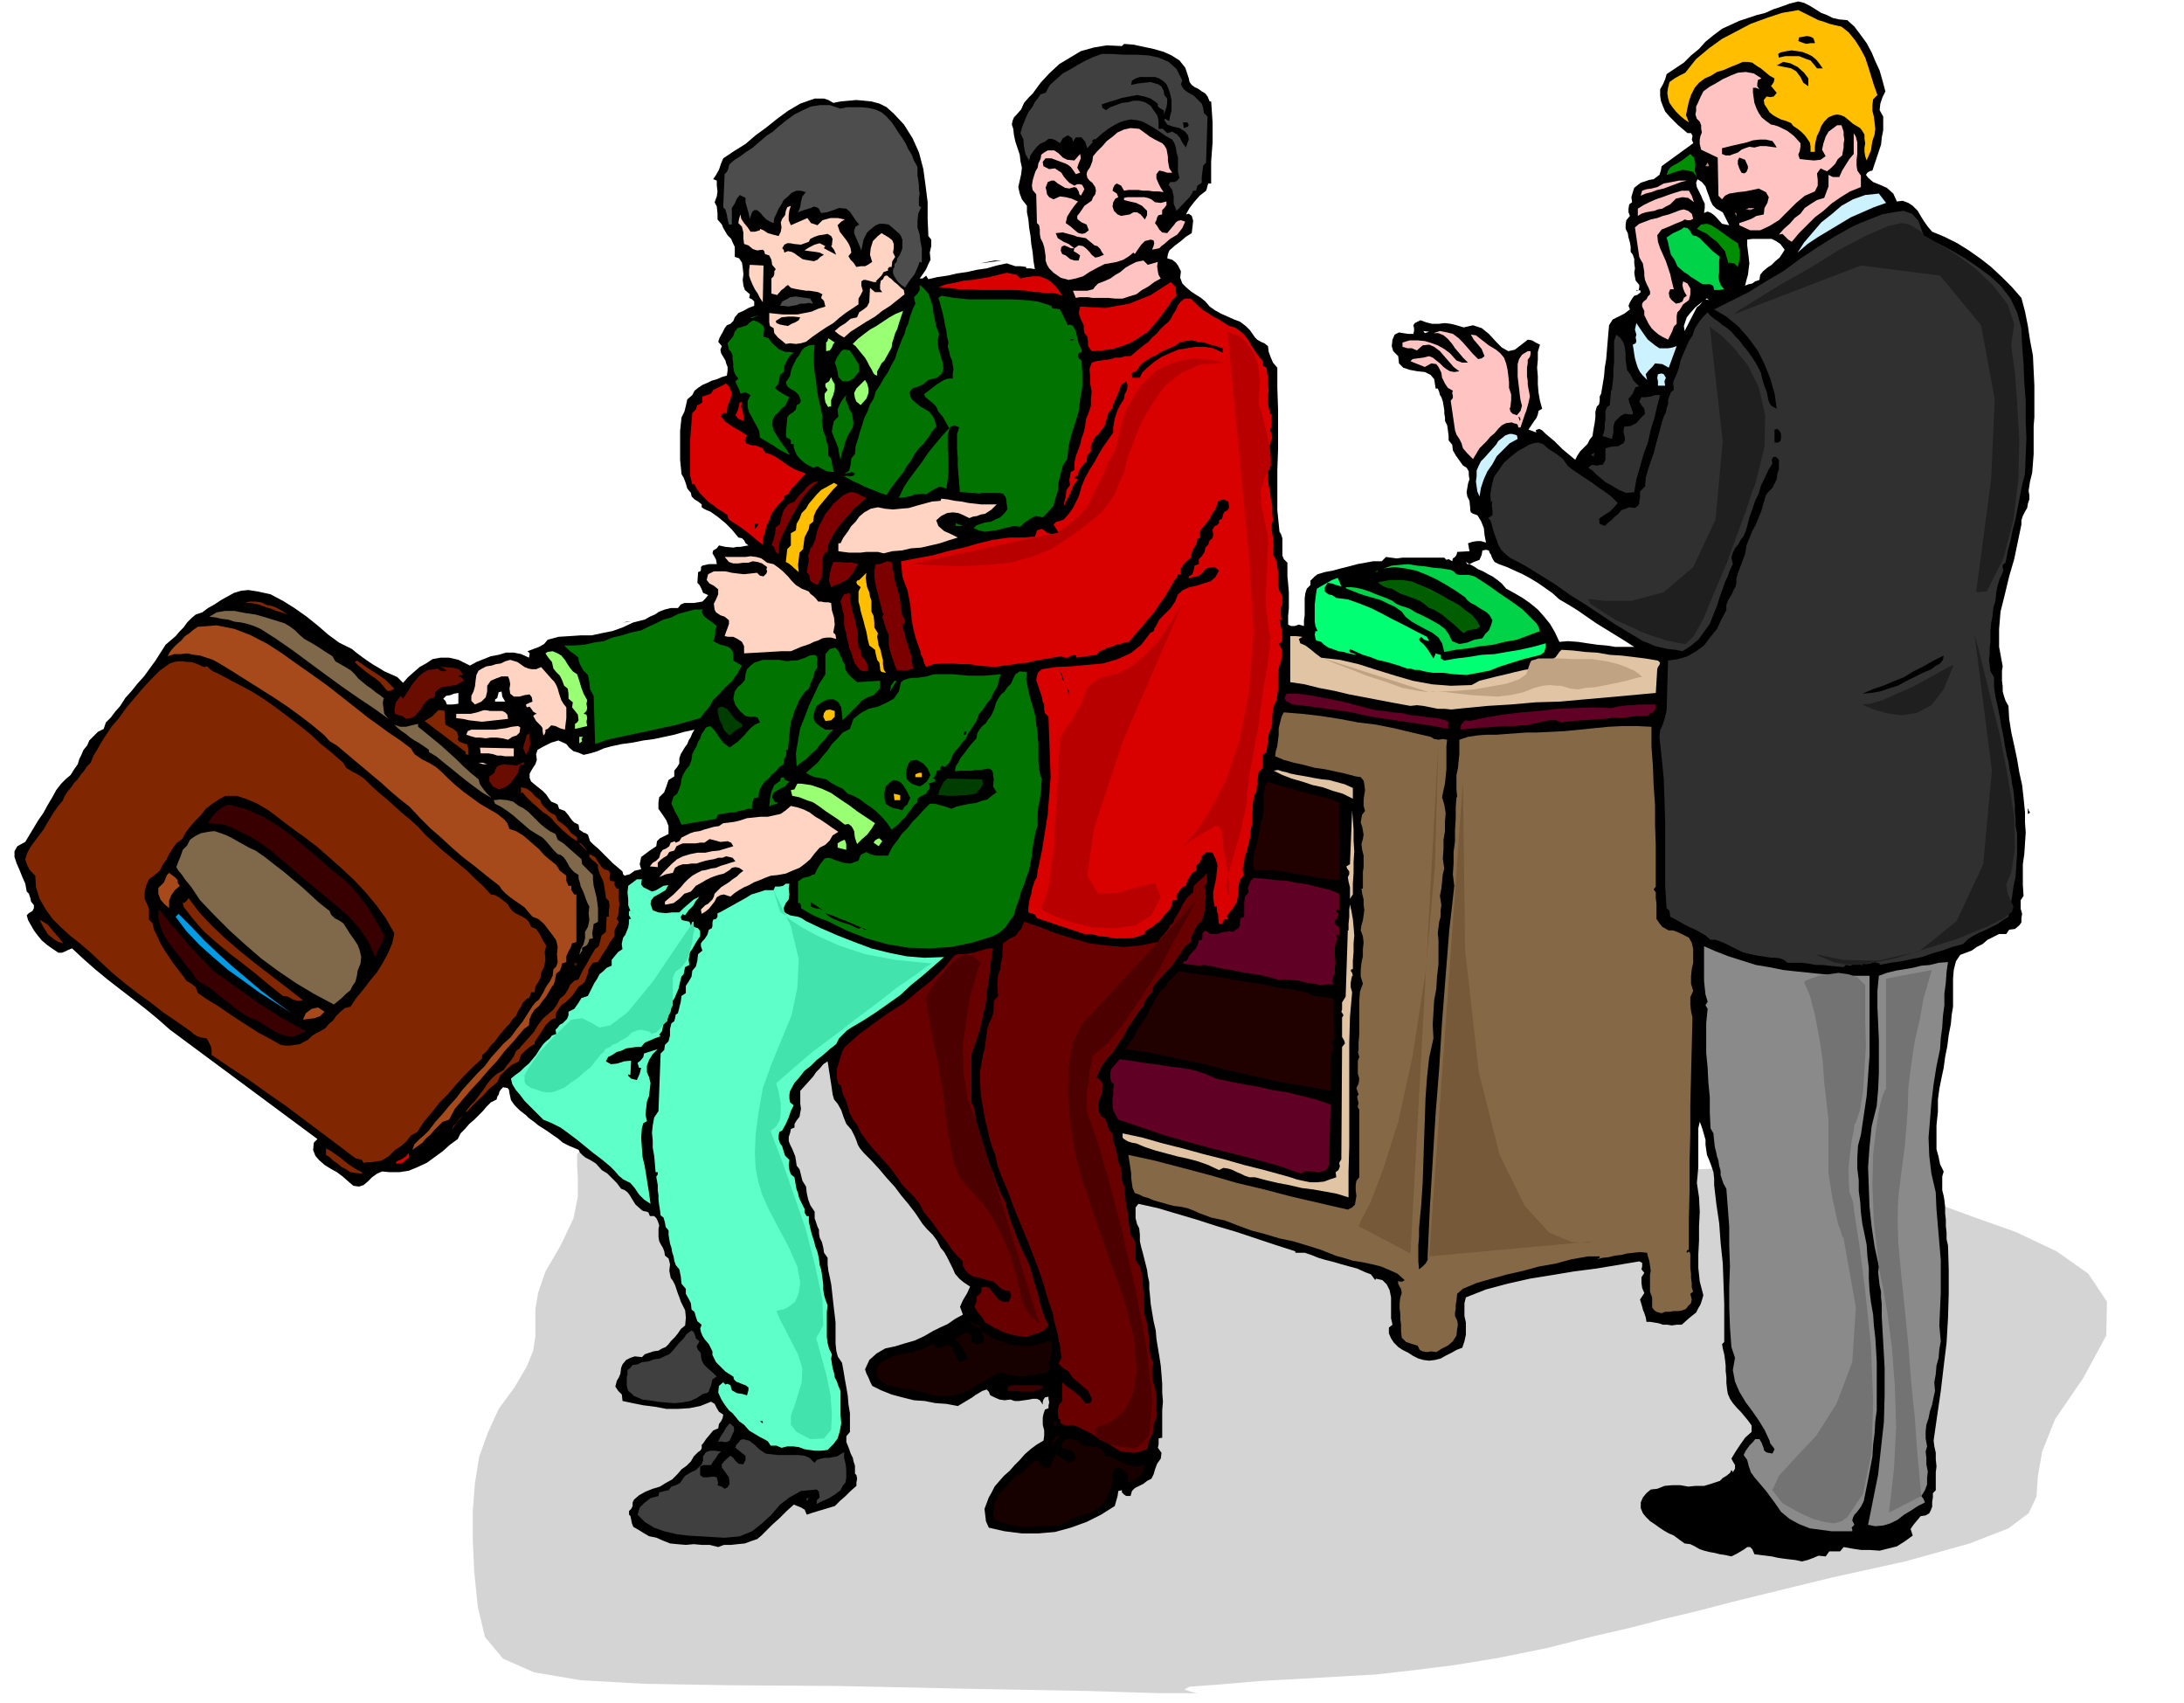 <svg xmlns="http://www.w3.org/2000/svg" fill-rule="evenodd" height="382.416" preserveAspectRatio="none" stroke-linecap="round" viewBox="0 0 3035 2367" width="490.455"><style>.pen1{stroke:none}.brush2{fill:#000}.brush3{fill:#ffbf00}.brush4{fill:#404040}.brush5{fill:#ffc4c2}.brush6{fill:#4d4d4d}.brush7{fill:#ffd4c2}.brush8{fill:#008f03}.brush9{fill:#c28785}.brush10{fill:#ccf2ff}.brush11{fill:#303030}.brush12{fill:#00d347}.brush13{fill:#d90000}.brush14{fill:#007300}.brush15{fill:#99ff73}.brush16{fill:#7d0000}.brush17{fill:#005e00}.brush19{fill:#802600}.brush20{fill:#80694b}.brush21{fill:#a64a1c}.brush22{fill:#e0c4a3}.brush23{fill:#690d00}.brush24{fill:#610024}.brush25{fill:#003d00}.brush27{fill:#210000}.brush28{fill:#380000}.brush29{fill:#690000}.brush30{fill:#5effc9}.brush32{fill:#8a8a8a}.brush34{fill:#170000}</style><path class="pen1" style="fill:#d4d4d4" d="m1014 1502 55-13 43-12 34-12 28-8 21-7 18-1 17 4 19 11 18 12 19 12 20 9 23 10 24 8 28 9 33 10 38 13 34 10 25 8 17 4 11 4 7 1 4 2 4 1 6 4 8 3 15 4 21 4 30 6 39 5 50 5 61 4 77 4 72 1 57 1 45 1 37 1h31l31 2 33 3 41 4 47 1 52-1 54-4 57-3 55-2 54 2 52 8 49 18 51 20 60 22 62 22 57 27 44 31 26 39-1 47-32 59-39 57-18 45-6 34-2 29-11 23-28 21-54 21-90 25-100 22-78 19-61 15-50 13-46 11-46 12-52 12-63 16-69 14-61 10-56 7-53 6-53 3-52 3-55 3-58 5-41 3-7 4 9 3 9 2h-54l-96-3-164-3-186-4-150-1-119-2-88-5-65-11-43-19-25-30-10-42-5-49-2-44v-41l3-38 6-37 12-33 15-33 22-30 17-29 9-22 3-20v-38l4-23 10-29 21-36 18-38 6-30v-25l-1-18v-16l10-12 22-11 40-9 43-11 34-11 24-12 18-11 10-11 7-7 3-6 1-1z"/><path class="pen1 brush2" d="M2274 403v1h2l-1-1h-1zm3 1h-1 1z"/><path class="pen1 brush2" d="m2809 414-13-15-14-14-15-14-14-11-17-12-16-10-18-9-17-7-6-7-5-7-5-8-4-7-7-7-6-4-8-3-8 1-5-11-9-8-9-4-10-4-7-6-3-4 2-3 3-2 4-1 3-9 3-9 3-9 3-9 1-10 2-10v-19l-5-9 1-9 3-9 4-8-4-15-4-14-6-13-5-12-7-13-8-11-9-12-10-9-11-1-9-2-8-4-8-3-8-5-8-5-8-4-8-2-12 3-11 4-12 4-11 5-12 3-12 4-12 4-11 5-13 6-12 9-11 9-9 10-11 9-10 10-12 8-12 8-2 7-3 7-4 7v9l1 7 3 8 3 7 6 7 6 6 6 6 6 5 7 6h5l2 4-1 5 2 5-44 32-1 6-2 6-4 3-4 3-6 1-6 2-6 2-4 3-5 4-2 6-2 7 1 7-4 3-1 6v5l2 5-5 6-1 6v6l3 6 1 6 2 7 1 6v7l3 4 2 6v6l1 7-1 6 1 6 1 5 5 6v3l-1 5 2-1 1 3-5 4-4 1-3 4-3 5-2 5 2 5-8 6-8 4-8 4-5 8-1 11-1 12-1 12-1 12-2 12-1 12-2 12-2 12-2 4v6l-1 5-3 3-2 7v8l-1 8-1 5-1 6-1 7-4 5-3 6-5 5-5 5-4 6-3 6-6-5-6-5-6-5-5-5-6-6-6-5-6-5-5-5-4-2-3 1-2 1 1 3-11-4 8-12 3-4 2-5 1-5 5-3-3-11-2-11-1-12v-11l-1-12 1-11v-11l3-10-6-3-5-3-6-1-5 4-13 10-9 2-9-5-8-8-10-11-10-8-12-4-13 3-10-3-8-2-8-1-9 1h-9l-8-2-8-3-8 4-2 3 1 4v4l-1 4h-7l-7-1-6-1-6 3-3 7-1 9 2 7 7 7 1 10 6 6 9 3 11 2 10 1 8 4 5 6 2 13h3l2 5 1 4 2 3 2 6 1 6 1 6v5l1 5v5l3 6 1 7 1 8v6l5 6 1 8 4 7 5 7 5 7 5 3 3 5v5l1 6-2 6-1 6-1 6 1 6 3 6 1 10v3l1 3 3 2 6 2 5 8 4 10 1 10 2 10-7-2h-6l-6 1-6 2 2 11-17 1-1 4-2 3-3 2-1 4-5-3-3 1-3-3h-58l-8 1-8-1-7-1-6 6h-12l-11 2-11 2-11 3-12 3-11 3-11 2-10 3-4 3-3 3-3 3v6l-5 5-2 6-1 7v24l-1 7v8l-7-2-6 2h-5l-4-2v-12l1-11v-22l-1-12-1-10v-19l-5-5-2-5v-24l-2-6-2-3-3-30v-56l1-28v-57l-1-29v-28l-6-7-3-7-3-8-1-8-5-4-5-2-5-3-3-3-7-10-6-6-8-6-8-3-9-4-9-4-9-5-7-5-6-7-6-5-8-5-6-4-7-6-5-5-3-8 1-9-4-8-3-4-5-4-7-2 1-6 2-5 8-7 8-6 7-6 8-5 1-8 1-9-1-4-1-3-4-3-4 1 5-9 7-9 7-8 9-7 1-3 1-4 1-3h4v-30l1-14 1-13v-28l-1-15-1-14h-2l-3-7-3-4-5-3-4-3-6-3-4-3-3-4-1-5-5-15-8-10-11-7-11-5-14-4-14-3-14-3-13-1-3 3-21-1-18 3-18 5-15 9-15 9-14 13-12 13-11 15-6 6-6 7-4 9-7 8-3 3-2 5-1 5 2 6 1 9 2 9 3 9 3 9 1 9 2 9-1 9-2 9-2 9 2 9 3 8 7 9v9l2 10 1 11 2 12 1 11 2 12 1 11 2 12-6-1h-6v-2l-8-1h-7l-6-2-6-2-14 3-14 4-14 2-13 3-14 2-13 3-14 2-13 3-2-3-1-2-5 4h-4l5-7 4-6 3-7 3-6-1-10 2-9v-9l-4-5-1-24v-23l-3-24-3-22-6-23-9-20-12-19-14-15-10-9-10-5-11-3-10-1-11-1-11 1-11 1-10 2-7-4-6-2h-13l-20 7-17 10-15 11-15 12-15 11-14 12-16 10-15 10-3 7-3 9-4 7-4 6 5 2v7l1 8-1 7-3 8 3 6 1 10v8l6 7 2 5 3 5 3 5 5 5 2 5 3 6v14l6 2 4 6 1 7 1 9-1 8 1 8 2 6 7 6-1 5 4 2 3 3v6l-8 3-7 4-7 3-5 6-2 5-4 4-5 2-3 4-3 6-4 7-2 6 5 6-2 5 1 5 3 5 3 5 1 4 2 5v5l-1 7-7 2-7 3-7 2-6 3-7 3-6 4-5 4-3 6-7 6-2 9-2 8-4 8-1 9-1 10v40l1 10 1 10 3 5 3 8 2 7 5 6 1 5 4 4 5 3 5 4v4l3 2 4 2 5 2 10 7 11 9 9 9 9 11 5 1 3 3 2 4 4 3-6 1-5 1h-5l-5 1-11-1-9-2-3 4-5 3-1 4 3 5 2 4 1 6h-11l-9 2-2 2v4l-1 2-3 1-1 15 3 3 3 6 2 5 7 3-4 5-4 4-6 1-6 1h-13l-5 2-4 5h-10l-8 2-8 3-6 4-7 3-7 4-8 2-8 2-15 7-14 5-15 3-14 3h-15l-15 1-16 1-15 4-5 6-7 4-8 3-8 3 3 3-1 6-11-5-10-2h-11l-10 3-11 2-10 4-10 4-9 5-16-8-13-3h-12l-11 2-9 6-9 5-8 7-8 7-7 8-8-8-9-4-9-4-8-5-7-4-9-6-7-5-8-6-6-5-18-9-15-11-15-13-15-12-17-12-16-10-17-9-18-4-13-2-10 1-10 3-9 5-9 5-9 6-9 5-8 6-9 3-6 5-6 6-5 7-6 6-5 6-7 6-7 6-7 11-7 11-8 11-8 11-9 10-8 10-9 10-7 11-7 8-6 8-7 7-3 9-8 4-6 6-6 6-3 7-5 6-3 7-3 6-2 7-5 7-5 8-7 6-6 6-7 9-6 11-6 10-6 11-7 10-6 10-6 10-6 10-11 6-4 7v8l3 9 4 9 4 10 4 9 2 11 3 3 2 6 1 5 4 5v4l-2 4-5 3-3 3 2 7 4 7 4 7 6 8 5 6 7 6 7 5 9 6h5l5-2 4-2 5-2 15 14 17 15 17 14 18 14 17 13 18 14 17 14 17 15 205 152-5 5-1 10 3 8 5 6 8 7 8 5 9 5 8 6 8 7 7 6 8 1 6-2 6-5 6-6 7-5 7-3 10 1h14l13-2 12-5 13-6 11-8 11-8 10-9 11-8 4-8 6-6 6-7 7-6 6-6 6-6 5-6 6-6 4-2 4-2 1-4 2-3 1-4 2-3 3-3 6 1 2 2 1 6 2 9 5 7 7 7 9 7 4 4 7 5 6 5 8 5 6 4 7 5 6 4 7 6 4 2 6 3 5 2 7 3 2 4 4 4 4 3 6 3 8 5 8 9 8 5 7 7 6 6 6 8 5 2 4 3 3 4 3 5 5 8 9 8 2 1 5 1 2 1 2 5h6l3 3 2 4 2 6-1 5v11l1 6 2 4 3 5 2 5 1 6 5 4 2 8-1 9 2 10 3 4 3 6 2 6 2 6 2 5 2 6 3 6 3 6 1 10-1 11-6 5-4 6-4 5-6 6-3 4-4 4-5 2-5 3-7 1-6 2-6 2-4 4-10-1-6 2-6 3-5 6-2 5-1 8-2 5-3 5-2 8 4 6 5 5 1 9 14 3 15 3 16 2 16 3h16l16-1 15-3 15-6 5 3 3 6 3 5 6 4-1 5-2 4-3 4-1 6-7 3-5 6-5 6-4 6-2 2v5l-2 3-3 2-6 6-4 7-6 6-7 5-6 7-7 7-9 5-8 5-10 3-10 4-9 5-7 6-2 4v5l-2 4-3 3v5l2 2 1 5 1 5 2 5 7 4 8 5 7 4 10 2 9 4 10 4 10 1 12 1 11-1 11 1h11l12 3 8-3h10l9-1 10-1 8-3 9-3 6-5 6-6 9-9 10-9 10-10 10-9 5 2 5 2 5 3 3 7 9-3 10-3 10-3 10-3 7-7 8-7 7-7 8-7v-5l1-5-1-5-2-2v-11l-2-6-1-5-3-6-2-6-2-5-2-5v-8l5-6v-26l-2-12-1-12-2-12-2-11-2-12-2-11-6-9-2-8-1-10v-29l-1-9-1-8-1-9-1-9-1-9-1-9-2-10-2-9-1-9v-9l-5-7-1-7-2-8-3-6-1-6v-5l-2-4-1-3-3-9v-9l-6-9-3-8-2-9-1-9-5-8-2-8-2-8-4-5-1-7-1-6-2-5-2-5-3-6-2-5v-6l2-6 1-5 5-2v-5l3-5 4-5 1-6 1-5-1-7v-18l9-10 9-10 4-6 5-5 5-6 6-4 1 6 1 7 1 6 1 7 1 6 1 7 1 7 2 7 5 6 5 9 3 9 4 10 7 8 5 10 2 5 2 6 3 5 5 6 11 11 11 12 10 12 11 12 9 12 10 12 10 13 10 15 6 7 8 8 6 8 5 10 5 6 4 7 4 8 4 8 3 7 6 7 6 5 9 6-4 9-6 10-4 9 4 11-11 6-10 7-11 5-10 5-12 7-13 6-14 4-13 4-14 3-12 7-10 9-6 13 2 6 3 6 2 5 3 6 12 6 15 6 15 4 16 4 15 1 15 3 15 1 16 3 5-3 5-3 5-3 5-3 4-3 5-3 5-3 6-2 3 3 2 5 6 3 7 3 7 1 8-1 6 2h6l7-1 7-1 5-1h6l4 2 4 6v-4l1-3 2-3 5-1v3l1 5-1 4v4l-5 2-2 6-1 5v10l2 8v7l-1 7-10 6-8 6-8 7-7 8-7 7-7 8-8 7-7 8-6 7-4 8-4 7-3 8-3 8 1 8 1 9 4 9 22 5 24 3h23l23-2 22-6 22-8 20-10 19-12 2-7 2-7 1-7 5-1v3l3 3 3 2h6l2-7 4-4 6-3 6-3 5-4 6-3 3-6 2-7 3-8 5-7 1-8-5-7 1-5v-8l5-1v-38l1-12-1-13v-12l-1-13-1-12-2-13-2-12-2-12-1-12-3-13-2-12-2-12-1-12-1-9v-9l-2-9-1-8-2-8-2-8-2-8-2-7-2-9v-9l-1-9-3-6-2-8v-15l4-5 27 6 27 8 27 8 28 9 27 8 27 9 27 9 28 9v2h13l9 3 10 4 10 3 12 3 10 3 11 3 11 3 11 5 8 3 6 8 1-2 9 2 6 6 4 8 2 10v29l2 9-5 4v8l3 7 4 6 6 6 6 4 8 4 6 4 8 4 7 2 8 1 8-1 8-2 7-4 8-4 7-4 8-3 3-9 2-9v-17l-2-9v-18l2-8 28-11 30-8 31-7 31-5 30-5 31-4 30-5 30-5 4 2v5l-1 4 4 5-4 6v8l1 7 3 7-6 9 3 10 1 4 2 5 2 6 1 6h5l6 1 6 1 6 2h6l6 1 7-1h7l10-9 10-8 3-6 3-5 2-6 2-7-5-19-2-19v-19l1-19v-20l1-20-1-20-3-20 1-11 1-11v-54l2-9 2 5 2 6 2 7 2 7v7l1 7 1 7 3 7 3 8 3 9 1 9v9l3 26 4 27 2 27 3 29 1 28 1 28v53l-3 3 1 6 2 8 1 7 1 9v7l1 9v8l1 9 1 6 3 7 4 6 6 7 5 5 5 6 5 6 5 7v9l-9 8-7 10-6 9-6 10 2 4 3 5v5l-3 5-1-2-1-1-2 4-5 4-5 3-4 4-12 4-10 3h-12l-10 1-11-2h-11l-11 1-10 4-9 1-6 5-5 6-3 7v8l3 7 4 5 6 6 6 4 7 5 6 4 7 4 7 3 8 6 7 5 8 1 6 3 7 4 6 2 8 2 6 1 8 2 7 1 9 2 8-4 10-6 4-3h4l3 3 3 7 8 1 8 1 8 1 9 2 7 1 8 1 9 1 9 2 8-2 8-3 7-3 10 1 5-7h15l5-6 11 2 13 2h12l14 1 12-3 12-3 11-7 11-8-3-9 4-6 5-6 5-6 7-1 5-3 2-4 2-5v-7l1-6v-6l4-4v-25l1-8-1-10v-9l-2-9-1-8 5-35 5-34 4-34 4-33 2-34 1-34v-34l-1-33-2-9v-9l-1-9v-9l-1-9v-9l-1-9-1-6-2-8v-19l2-7-5-10-2-10-3-11v-33l1-10 1-9v-17l2-15 3-15 3-14 2-15 3-15 2-16 3-15 1-12 2-12v-39l1-12 3-12 6-9 8-3 8-3 7-5 8-4 7-6 8-4 8-4h10l4-6 8-1 6-5 3-4v-6l1-6-2-7v-12l4-6-1-15v-29l2-14 1-15 1-15-1-14v-14l-2-20-2-18-4-18-3-18-4-19-4-18-3-19-1-18-4-7-2-6-2-7v-7l-1-8v-14l1-6-5-27v-25l2-24 6-24 6-25 7-24 5-24 5-24v-6l2-6 3-6 3-5 1-6 2-6v-6l-1-6 2-13 3-12 1-13 1-13v-39l1-12v-44l-1-21-1-21-4-21-3-20-4-20-5-19zm-831 46 8 1-6 2-2-3zM637 978l-8 1h-8l-2-5-3-3 4-4 6-1 5-2 6-1v15zm51-3v-3l3-2 1-4 1-4 4-1 1 7 4 7h-14zm256 79v7l-3 5-4 5v8l-8 5-3 9-3 8-7 7-1 7v9l5 7 6 9 3 8v11l-6 3-6 3-4 4-1 7-9 6-8 6-4 3-1 5-1 5 2 7-9 2-7 5-4 1-3 1-2-2-1-4-7-6-6-5-5-5-5-5-6-6-5-5-6-5-5-5-2-6-1-3-3-2-3-1-6-4-1-7-6-3-3-3-3-4-2-3-5-6-8-3-2-6-4-2-5-2-3-4-4-6-5-5-5-4-5-4-6-5-2-5v-6l4-7 4-6 2-6-1-8 2-6 9-5 10-5 10-3 11 5 4 5 6 5 7 2 7 3 9-2 10-3 9-4 11-3 14-3 15-2 15-3 15-2 14-3 14-3 14-4 14-3-3 5-2 5-3 5-2 5-3 4-3 5-3 5-2 6zm1223-162-6-13-7-12-9-11-8-9-11-9-10-7-12-7-11-6-6-7-6-5-7-5-6-3-7-4-7-3-6-4-6-3h-3l-2-3 2 1 3 2 6-3 8-3 3-7 1-6 5-1 4 1 1 3 2 3 1 3 2 4 2 3 6 3 11 4 11 5 11 5 11 6 10 6 10 7 10 7 10 9 12 7 13 8 13 9 13 9 13 8 13 8 13 8 14 9h-26l-13-2-12-1-14-2-13-2-14-1-12 1zm200-473h-1l-4 5-4 3-17 33-1-7 2-6 2-6 4-5 8-9 10-8h1l3-3 3-2-1 1 3 2-5-1-3 3zm1-123 1-7v-6l-3-6-2-5-3-6-3-6-1-6 2-5 6 4 5 6 2 6 3 8 2 6 3 6 5 5 9 5 9 18-10-2-7-8-4-4-4-3-5-2-5 2zm77 93-6 2-4 3-5 1-5 2 2-8 2-7 1-8 1-8-1-9-1-8-1-8v-8l7-1h27l6 3 6 4 6 8-3 5-4 6-6 5-5 5-6 4-6 5-4 5-1 7zm-39 1654v-1 1z"/><path class="pen1 brush3" d="m2559 37 10 8 9 11 7 11 7 13 4 12 4 13 4 13 5 14-6 6-1 8v8l2 8 1 8 1 9-1 8-3 9-1 6-1 7-3 7-3 7-2-6-1-6v-6l1-6-1-6v-6l-3-5-3-4-10-6-7-6-5-4-5-2-5-1-5 1-7 3-6 6-4 6-3 8-3 6-2 8-1 7v7h-6v-8l-1-5-4-6-3-4-5-5-5-4-6-4-3-4-7-3-7-2-6-3-5-3-5-4-3-5-4-6-1-6 4-5 5 1 5-1 4-5-9-11 1 2 4-6 1-5-7-4-6-5-6-5-5-3-7-5-6-1h-7l-7 3-10 4-9 4-10 3-8 5-9 4-8 6-6 7-5 10-3 9-2 9-2 10 4 10-6-4-6-5-6-6-4-5-5-7-2-7-1-7 1-7 2-8 7-5 7-4 8-4 15-19 18-15 18-13 21-11 19-10 22-8 21-7 23-4 6 3 8 4 6 3 8 4 7 2 8 3 8 2 9 2z"/><path class="pen1 brush2" d="M2522 59v1h-6l-6 1-6-2-5-2 1-5 6-1 5-1 5 1 4 2 2 6zm11 36h-8l-4-5-5-6-6-2-10-4h-19l-9 2-1-5 3-2 4-1 5-1 7-1 7 1 7 1 8 3 6 3 6 5 4 5 5 7z"/><path class="pen1 brush4" d="m1643 112-2 5 2 4 2 3 5 4 9 5 8 8 3 3 2 6 1 7 5 5-2 64-4 4-1 8-1 8v8l-6 4-2 7h-4l-1 3-2 3-2 3-18 19-4-10v-10l-2-9-5-7 2-4h6l4-2 3-4-2-8v-20l-2-7-1-7-2-6-3-5-9-5-7-5-9-6-7-4-9-5-8-2-9-1-9 2-6 2-6 3-5 3-5 3-9 7-9 8-1-1-4 3 2 1-8 9-3-9-5-6h-8l-4 6-1-5-6-4-7 4-4 7-6-4-5-2h-5l-5 4-7 3-5 5-4 5-4 6-2 7-5-9-2-10-1-11-4-8 3-10 4-10 4-9 6-8 3-6 4-5 4-6 7-2 6-11 9-8 9-8 11-6 10-6 11-6 11-5 11-4h14l17 1h17l17 1 14 3 14 6 11 10 8 16z"/><path class="pen1 brush2" d="m2507 101 6 8v11l-7-5-4-8-6-8-7-4-20-4 9-5 10 2 10 5 9 8z"/><path class="pen1 brush5" d="m2448 109-5 2-1 5v4l3 4-5-2h-4v7l1 7 1 7 3 8 3 6 4 6 6 5 7 5 5 1 6 2 6 3 6 3 9 7 9 10v5l-1 6-2 5 2 6 9 1 11 1 9-1 7-5-5-9 2-9 3-9 4-7 4-3 4-3 4-3h6l1 3 2 6v5l1 6-1 5v6l-1 5-1 6-6 5-4 7-5 5-6 5-5-2-4-2-5 7 1 9v8l-4 8-14 6-12 10-12 12-12 12-13 8-13 6h-14l-15-7v-3l9-3 8-3 7-4 10-2 1-9 4-7 2-8-4-7-10-5-9 2-10 2-10 1-6 1-6 1-6 3-4 5-5-5-1-53-23-11-2-8v-6l1-5 2-5-1-5v-5l-2-5-4-4-2-6 1-5v-6l2-4 4-9 4-8 8-6 9-5 10-6 11-5 10-4 11-1 11 2 11 7z"/><path class="pen1 brush2" d="m1617 113 4 4 3 7 2 6 2 9v15l-2 7-1 7-3-1-1-1-2-1-1 2 4 6 8 3 9 2 8 5 4 5 1 6-2 5-2 6-5-7-3-6-4-5-7-4-7 2-3-3-3-3h-6v-11l-1-5-1-3-5-7-4-6-8-5-8-2h-8l-7 2-9 1-8 3-8 3-6 4-5-3-1-5 9-3 10-3 9-3 11-2 10-2 10 2 9 3 10 7v4l4 3 4 2 1 6 1-5 2-5 1-6v-6l-4-5-1-6-3-6-5-3-10-3-9 1-9 1-9 2 1-6 5-3 6-2h21l6 2 6 4z"/><path class="pen1 brush6" d="m1258 399 6-9 7-9 4-9 3-8h1l2 1v-20l-2-10-1-9-3-10v-9l1-10 4-9-3-2v-11l1-6-1-6v-6l-1-7-1-6v-12l-5-9-3-8-5-8-3-7-5-8-5-7-5-8-4-6-8-9-7-6-9-4-9-2-10-1h-20l-9 2-15-5h-13l-13 2-11 5-12 6-11 8-10 8-9 8-8 5-7 6-7 6-7 6-8 5-8 6-8 5-7 6-1 2-1 5-2 4-3 3-2 46 3 3 2 7 1 6 2 8h4v-23l4-6 3-7 4-5 8 4v6l2 7 2 7 2 9 3-9 3-3h4l5 4 3 4 5 5 5 3 5 2 1-7 3-6 3-7 4-6 3-6 6-5 5-5 7-3h6l7 2-5 6-2 8-1 7-3 7 8-3 10-3 4-2 4 1 3 2 3 6 8-1 9-3 8-3 10 1 5 4 4 6 4 6 5 6-5 3-2 5v4l2 5 4 9 4 10 3-15 5-10 8-7 4-3 5-2h6l7 1 7 6 8 7 2 3 2 5v12l-1 3-3 7-3 4-1 5-3 3v4l-2 4v5l1 2 1 1h-1l4 6 3 4 5 4 3 2 2 1-1-1z"/><path class="pen1 brush7" d="m1252 400 4 3 1 6-10 8-10 8-11 7-10 8-12 7-11 7-11 7-9 8-7-4-6-5 7-6 8-5 7-6 9-2 3-7 6-4 5-4 3-6 1-20 7 6h10l-3-4v-6l1-6 3-2 2-4 2-1h2l3 3 2 1 3 3 2 2 4 3 3 3 2 2z"/><path class="pen1 brush2" d="m1650 170 1 2 2 2-1-1-1 3-3 1-3 1-1-8h6z"/><path class="pen1 brush5" d="m1615 199 3 3 3 5 1 5 1 6v5l1 6 1 5 4 6h-7l-6-2-5-1-4 5v6l3 7 3 6 4 6-7-1h-7l-7-1h-7l-7-1h-14l-6 1-4-7-6-3-3 2-2 4-1 4 3 2 3 2 2 5-4 2-3 5-1 6 2 6 5 5 5 2 6-1 6-1 5-3h5l5 3 6 7 3-6v-6l-7-7-8-4-9-2-8-2v-3l5-1h23l5 1 5 2 5 4 8 1 8-2v5l-3 4-3 3v6l-5 1-2 3-1 4-2 4 3 4 3 5 4 4 7 1 5-6 5-6 2-3 3-2 4-1 6 2-4 9-7 9-10 6-8 7-4 3-3 3-5 1-5 1 2-5 1-4-1-4-4-1-8 2-5 5-5 7-4 6-2-2-6 5-8 5-9 3-5 1-12 2-10 5-11 6-9 6-10 3-10 2-11-3-10-7-6-6-3-5-2-6v-6l-1-7-1-6-2-6-3-6-1-6v-6l-1-6-3-3-1-40-5-6-1-6 1-7 2-7 2-6 3-5 1-6 3-6 1-6 4-3 5-3h9l6 4 6 6 6 3 10 1 8-9 1 6-3 7-2 6 4 7-3 1-3 1-4-6-3-4-4-3-4-2-11-4-8-3h-8l-4 5 1 6 8 4 8-1 9 6 3 5 4 5 4 4 7 4 4-2h4l3 1 3 6-5 9-2-2-1-4-3-5-3-1-7 2-6-1-5-3-5-3-5-4h-4l-5 2-3 8 1 3 1 6 3 4 6 3 9-4 8 1 8 2 9 4-5 6-5 7-5 8-2 9 7 5 8 7 3 2 5 1 4-1 5-4-3-8-7-3-4-3-2-2v-4l4-5 6-9 10-7 2-5 3-4 1-5-1-5-4-6-4-3-3-4-1-5 1-4 4-6 3-8 1-7 6-7 7-7 6-7 8-6 7-6 9-4 9-2 12 1 7 5 8 6 7 4 10 5zm971 45v16l-15 6-13 8-13 9-11 10-12 9-11 11-11 11-10 12-5-3-4-4-4-4-5 1 7-8 8-7 7-8 8-6 6-8 9-6 8-5 10-3 3-8 3-8v-16l6 3h9l4-9 5-8 5-8 6-7v-29l3 5 2 8v16l-1 8v8l1 7 5 7z"/><path class="pen1 brush2" d="m2469 205-8-1-7-1h-8l-8 2-7-1-6 2-5 2-5 4-6 2-5 2h-6l-5-2v-8l8-2 8-2 9-2 9-2 9-3 9-1h9l9 2 3 4 3 5z"/><path class="pen1 brush8" d="m2358 246-5-7-7-2-8-1-7 2-15 5 2-6 3-4 4-3 6-3 9-6 9-7 5 5 2 9-1 9 3 9z"/><path class="pen1 brush2" d="M2429 231v3l-2 5-3 2-4-1-3-6-2-6v-5l2-4 8 3 4 9z"/><path class="pen1 brush9" d="M2375 231h-5l3-5 1 2 1 3z"/><path class="pen1 brush5" d="m2344 251-8 2-8 3-8 3-8 3-9 2-8 3-8 2-7 3 2-7 6-2 7-1 8-2 9-5 11-2 10-2h11zm10 30-8-6-8-1-9 2-8 8-6 3-5 3-6 1-5 2-6 1-6 1-6 2-5 3v-10l8-5 8-4 9-4 9-3 8-3 9-3 10-3h10l4 7 3 9z"/><path class="pen1 brush10" d="m2621 282-17 6-16 7-16 7-15 9-15 9-15 9-15 10-14 12 9-14 12-14 12-14 14-11 14-12 16-9 17-6 19-2 10 13z"/><path class="pen1 brush7" d="m1099 313 23-10 5 7 9 3 7-7 11-3h10l5 1 5 1-5 3-5 5 3 9 7 9 3 4 3 5 2 5 1 6-4 5 3 5 4 4 4 6 6-1h6l4-2 6-4-3-10 1-9 3-10 7-7 5-4 5 3 5 3 5 4 2 5v6l-1 6 3 6-4 6-1 8h-3l-2 2v3l-6 2-3 5-4 4-4 4 2 1h-5l-7-2-4-1h-3l-3 2v6l2 7-3 6-3 5v8l-9 6-9 6-9 7-8 7-10 6-9 6-10 7-9 7-7 2-7 1-8-1-6 1-6-5-5-4-5-6-1-7-5-3-1-5v-13l9 1 10 1h20l10-2 10-2 9-4 10-3-2-8-4-4 1-3 1-2-6-3-6-1-6-1h-5l-6-1-6-1-5-1-4-1-4-4-3 2-3 3-3 2-6 7-8-2v-21l3-3 1-3v-4l2-3-5-6-1-7-3-6-6-2-1-4-2-2-8 1-6-2-6-5-6-2-1-8v-8l-2-8-5-5 1-6 2-6 1 6 4 6 5 6 4 6h6l7-2v-2l5 2 6 4 7 2 8 2 3-6 1-6-1-7 2-5 4-5 1-6 2-5 5-2-2 6-1 7v7l3 7z"/><path class="pen1 brush9" d="m2438 289-3 2-3 1-4-1-3 1 5-3h8z"/><path class="pen1 brush5" d="m2353 304-4 2h-4l-4-1-3 2-10 4-9 4-10 4-6 8 1 9 3 9 4 9 4 9 3 9 3 9 2 9 3 12h-5l-2 5 1 6 3 4 6 5 5-1 4-2 2-5 4-3-3-5-2-5-1-5 1-5 6 3 4 7v8l-2 8-8 6-5 8-3 3-1 5v11l-4 4-2 6-3 6-3 6-8-4-5-3-6-5-4-4-4-6-3-6-3-6v-6l-3-6v-4l2-3 4-3 2-4 3-3v-4l-2-5-3-6-2-5-1-6v-5l-1-6-1-6-3-5-2-4-6-41 6-5 8-3 8-3 9-2 8-3 8-2 8-3 8-3 5-1 6 2 5 4 2 7z"/><path class="pen1 brush11" d="m2673 327 2 5 5 3 6 1 7 2 17 9 19 11 18 12 19 14 15 14 13 17 9 19 6 22 1 23 2 26 1 25 2 27v26l1 26-1 25-1 25-4 15-3 16-3 15-3 16-4 15-3 15-4 15-3 16-4 3v4l1 3-1 4-4 8-3 10-2 10-1 11-3 10-1 11-2 10-1 11v15l-1 8v9l-1 8 1 8 1 8 5 8v13l2 14 3 13 3 15 2 13 3 14 2 13 3 15 2 7 1 7 1 7 2 8 1 9 2 10 1 10 1 10v9l1 10v10l2 10v29l-1 15-1 16-3 14-2 15-3 14-2 13-8 5-7 5-8 4-8 4-9 4-8 4-8 5-7 7-15 4-14 5-14 4-14 5-15 3-14 3-15 2-15 3v-2l-7-2-6 2-6 1-5-1v3l-6-4-5 2-6 2-6-1-3 3-11-1-10-1-9-1h-9l-10-2-10-1h-19l-5-4-5-2-6-1h-6l-7-1-6-1-7-1-5-1-9-2-7-2-8-4-6-3-8-4-7-3-8-3h-7l-7-6-7-4-7-4-7-3-8-4-7-4-7-4-6-3-1-8-4-4-2-30v-90l-1-30-1-30-3-30-3-28 1-9 4-9 3-10 2-9 2-69 14-2 13-4 12-7 11-8 9-12 9-11 6-13 7-13v-7l2-6 3-5 3-5 2-5 3-5 1-6v-6l3-9 3-8 3-8 3-8 2-12 4-10 4-10 5-9 4-10 4-10 3-11 3-10 4-5 5-5 3-6 3-6 1-8 2-6v-13l-4-4h-4l-2 4 1 5-6 10-5 11-5 10-3 11-5 10-4 12-4 11-3 12-2 7-3 7-4 5-3 6-5 6-3 6-2 7 2 9-4 8-3 9-4 8-3 9-4 11-4 13-5 12-5 13-8 11-8 11-11 9-11 7-10-2-10-1-9-2-9-2-9-4-8-3-8-5-7-4-23-14-21-14-21-14-21-13-21-15-21-13-21-13-21-11-7-6-5-5-4-7-2-6-3-8-2-6-2-8-2-6-3-3 6-4v-7l-1-7 1-6-2 2v3l-1-14 2-12 3-12 7-10 7-10 9-8 10-8 11-6 5-3 6-2 6-1 7 2 8 7 11 7 9 7 7 10 8 6 9 6 9 6 9 6 8 6 9 6 8 6 9 9-5 6-6 6-8 5-7 5 1 7 7 3 4-4 5-4 5-5 5-4 4-5 6-2 5-2 8 1 4-3 2-3v-4l1-4v-9l7-7 1-12 3-11 4-12 4-11 3-12 3-11 3-11 3-11 2-6 3-6 1-6 2-5v-6l2-6 2-5 4-3-1-11 4-9 4-10 2-10 4-10 4-9 4-9 5-8 3-9 5-8 6-8 7-7 3 4 6 5 6 4 6 5 6 4 6 5 5 6 6 6 5 7 6 7 5 7 6 9 4 7 4 8 2 9 3 10 3 7 2 10 1 4 2 4 3 3 6 3-3-21-6-21-8-20-9-18-13-18-14-16-17-14-17-10 24-12 24-12 24-15 24-14 23-17 24-16 24-15 25-14 11-5 15-6 15-6 16-3 14-2 12 4 9 10 7 20z"/><path class="pen1 brush9" d="m2413 301-2-5h2v5z"/><path class="pen1 brush8" d="m2415 338 2 8 1 8-1 8-2 9-5-5-7-1-1 1-3-10-2-7-6-7-5-6-8-6-6-5-8-4-6-3 6-6 8-1 6 2 8 5 7 5 7 5 7 5 8 5z"/><path class="pen1 brush12" d="m2352 327 5 1 5 3 4 4 5 5 9 9 10 8-1 5v17l-1 5 1 6 2 6 5 6-7 1h-7l-1-5-2-2-3-1h-10l-5-3-6-4-5-3-5-4-5-3-9-8-4-9-5-7-2-8-2-9-2-7 9-6 11-5 4-3 5 1 3 3 4 7z"/><path class="pen1 brush2" d="m1521 341 4 1 4 4 2 4 3 4-7 3-5 1-5-4-3-4-5-5-4-3-6-1-6 4-1 4 5 3 4 3-2 7h-6l-6-2-6-5-5-2-2-5 1-5 4-2 5 2 4 2h5l-8-6-7-3-8-5-3-7 10-1 11 3 4 1 5 2 6 1 6 1 12 10zm-365 0-1 1 4 5 3 7-17-9 1-2 1-1-8-4-7 2-8 4-6 4 7 1 8 1 6 1 6 3-5 3-4 4-5 2-6-1-6-1-4-1-4-3-3-2-4-3-4-2-5-1-5 2-1-4-2-2 3-5 4-2h4l5 1 10 1 11-4 2-4 6-3 6-2 7-1 5-1 5 3 2 4-1 9zm-78 7h5-5zm284 18 20-4h10l-30 4z"/><path class="pen1 brush5" d="m1595 368 14-4-1 6 1 7 1 5 3 5-9 5-8 6-9 5-8 6-10 3-9 3h-10l-10-1h-22l-6-1h-12l-5 1-4-10h20l4-1 4-1 3-4 4-4 8-3 9-4 7-5 7-4 7-6 7-4 8-4 10-2 6 6z"/><path class="pen1 brush7" d="m1060 420-4-6-3-6-4-6-3-6-3-7-2-6v-8l1-7 19 1-1 51z"/><path class="pen1 brush13" d="m1418 387 9-2 9-1h9l10 4 6 4 6 6 4 5 5 8-8-3-6-1h-12l-6-1h-6l-6-1-6-1-17-1h-46l-16-1h-15l-14-2-14-1 11-4 12-2 12-3 12-1 12-2 12-2 12-3 12-3 4 1 6 1 4 1 5 5zm217 24-6 6-5 8-6 8-5 7-9 11-9 10-12 8-11 7-13 5-13 4-15 2-14 1-5-7v-6l-1-7-4-5-1-6v-5l-2-4-2-4-3-9 2-9 17 1 18 1 16-3 17-3 15-6 15-6 14-9 14-9 3 3 4 4v5l1 7z"/><path class="pen1 brush14" d="m1305 464-2 9 1 11 3 10 3 10 1 8-2 7-7 6-12 3-7 6-9 4-5 1-3 3-2 3 1 6 3 5 6 5 5 4 7 4 5 3 5 6 3 6 2 9-6 7-5 8-6 8-7 7-6 8-5 9-6 8-5 9-6 7-6 8-6 8-5 8-9-3-7-3-8-3-7-3-8-4-7-3-7-4-6-3 3-1 5 1 5-1 2-3-4-2-4 1-4 1-3 1 7-5 2-8 1-9 5-6 1-11 3-9 3-11 3-9 3-10 5-10 3-9 5-8 3-10 6-9 5-9 6-9 5-10 5-9 3-10 4-10 3-8 3-6 2-8 3-6 2-8 2-6 3-8 3-6-2-9 5-5 3-5v-7l6 5 6 7 3 8 3 9 1 9 2 10 2 10 4 10z"/><path class="pen1 brush14" d="m1461 425 1 3 4 1h3l4 1 11 22 3-1 4 2 4 7 2 9 2 8 4 9v4h-3l-2 3 1 5 4 3 1 18v19l-3 17-2 17-5 16-5 16-4 16-2 18-6 9-3 11-3 12-1 12-3 10-3 11-7 8-8 8-10-2-7 4-8 5-6 6-9-1-9 2-8 2-8 2-8 1-8 1-8-2-7-3 4-4 6-2 6-2 8-1 6-3 7-3 5-5 5-6-1-8-1-8-4-6-7-1h-21l-6 1-7-1h-6l-7-1h-6l-1-12-1-12-1-12v-12l-1-12v-21l3-9-7-3-6 3-3 10v21l1 11v21l-1 10-2 12-9-3-6 3-7 4-6 4-6-1-5 1h-5l-4 2-9 2-9 1 7-15 8-12 9-12 9-12 8-12 9-11 10-12 10-11-5-9-4-7-6-7-3-7-5-5-5-4-5-4-2-4 9-7 9-7 5-3 5-3 6-2h6v-7l1-6-1-6-1-6-3-7-1-6-2-6 1-6-2-9-1-8-2-8-1-7-2-9-2-7-2-8-2-6 4-3 18 3 20 2h59l19 1 18 2 19 6z"/><path class="pen1 brush6" d="m1130 422-6-1-6 1h-6l-5 2-6 1-6 1-6-1h-5l3-6 6-3 5-3 8-1 6 1 8 1 6 1 4 7z"/><path class="pen1 brush13" d="m1655 415 5 5 6 6 6 5 8 5 6 4 8 4 6 4 8 5 8 2 7 5 6 5 6 8 4 7 5 8 5 7 6 7v6l5 3 1 7 1 9v7l1 9-1 7v9l1 7 2 9h2v17l-2 6 2 5 1 6-2 4-1 5-2 4-1 5v5l4 7h-2l-1 2 3 6h-1l-3 9v9l1 9 2 10 1 9 2 10v10l1 10-2 6v6l1 6 1 7v5l1 6-1 5v6l2 4 3 6 1 7 1 7v20l2 7 4 8v10l-2 5v11l1 6h-3l1 5 2 9v17l-4 3 2 3 2 4v12l-1 6-2 5-1 5-1 6v23l-1 7-1 7-3 6-2 7-1 9v10l-2 8-3 8-3 24-5 4v12l-1 7-5 5-1 8-1 9-1 10-3 5-1 6-1 6v7l-1 6v18h-1l-1 8-1 9-2 8-2 9-3 8-1 8-2 9 1 10-4 4-2 6-1 6v7l-1 6-1 7-3 5-3 5-3 3-2 3-3 3 1 6-5-1-1 4-2 3h-4l-1-7v-5l-2-6v-6h-3l-2-11v-10l2-9 2-9 1-10 1-9-3-9-4-8-8-1-7 6-1 5-3 5-4 3v7l-5 3-4 6-3 5-2 7-5 2-4 5-4 6v7h-5l-1 3-1 4-1 4-8 9-8 10-5 3-4 4-6 3-5 4v3l-11 4-10 2h-21l-11-2-11-1-11-3h-9l-66-22-3-5-2-1-4-1-3-1v-7l1-6 1-6 2-6 1-7 2-6 2-6 3-5 1-9 2-9 2-10 2-9 2-13 2-12 2-13 2-12 1-13 1-13 1-13 1-13-3-84-5-5-1-5v-7l-2-4-1-6-2-6-2-6-2-6-2-6 1-6 2-5 5-4 20-3 21-1 22-2 22-2 20-6 18-8 15-12 13-17 3-1 2-2v-3l2-2 5-10 8-8 8-8 6-9 4-10 7-6 9-4 10-2 9-3 10-3 7-6 5-9-6-5h-5l-6 2-4 3-4 5-5 3-6 1-6 2v-3l5-3 2-6 1-6 6-2v-7l4-4 4-6 1-6 4-4 2-6 4-3 1-5-1-7 3-5 3-1 3-3v-4l4-2 1-3 1-4 2-3 4-2 2-4-1-8-7-3-7 2-2 6-2 6-4 5-4 8-6 8-3 3-3 4-2 5 1 6-4 2-1 6-2 4-3 4-2 6-1 6-5 4-5 5-4 6v8h-4l-1 3-1 2-2 2-7 12-7 12-8 11-7 11-9 10-8 10-9 10-9 11-6 1-6 2-6 1-6 3-6 1-5 3-6 2-4 5-28 4-1-3-2-1-6 2-3 2h-5l-4-2-12 2-12 2-12 2-11 3-12 1-11 2-11 1-11 2-12-1-12-1-12-2h-12l-13-1h-13l-12 1-10 4-3-6-1-5-3-6-1-5-4-11-3-9-3-12-2-11-1-11-1-10-2-11-2-10-4-10-3-9-2-21 21-4 22-4 22-6 22-5 21-6 21-5 22-3h23l6-1h6l2-5 1-4 7-2 7 5 7 3 9-3-7-11 4-4 5-1 5-2 3-3 5-6 5-7 4-8 4-8 4-14 5-12 6-11 7-11 6-11 6-10 7-10 7-10v-7l1-6 1-6 2-6 2-6 3-6 3-5 3-5 1-6 3-6 1-6-2-6-7 5-3 9-4 9-4 9-1 4-2 4-4 4-1 5-2 6-2 7-4 5-4 6-5 4-3 6-3 6v8l-5 6-1 8-4 4-4 5-3 5-1 7-2-1-3 3 2 1 3 1-6 8-4 10-5 10-5 10 1-6 2-8 1-9 5-7-1-7 1-5 1-6 5-3v-10l2-9 3-8 3-8 2-9 3-8 2-9 1-9 4-10 3-9v-10l1-10-2-11v-9l-1-11 3-9 6-2 7-1 7-1 7-1 6-2h7l7-2h7l6-5 6-5 6-5 7-5 5-6 6-5 5-6 6-6 5-4 4-5 3-6 4-6 3-7 4-5 5-4h9z"/><path class="pen1 brush15" d="m1255 432-2 6-2 6-2 6-2 7-3 6-2 7-2 6-1 7-5 9-5 9-4 4-3 6-3 5v6l-3-1-2-2-3-6-3-5-3-6-3-5-5-6-4-5-4-5-4-3 7-7 9-7 8-6 9-5 9-6 9-6 9-5 10-4z"/><path class="pen1 brush14" d="m1042 442 12-4-8 4h-4z"/><path class="pen1 brush2" d="m1112 441-2 4-5 3-5 2-5 3-6-1-5-1-5-2-1-3 8-5 9-1h8l9 1z"/><path class="pen1 brush14" d="m1061 453 1 5-1 6v4l7 2 5 7 9 8 4 2 5 2h6l6 1-6 5-4 7-3 6-1 9-5 4-1 7-2 6-4 5 3 3 6 4 5 3 6 3-3 6-3 6-5 4-4 5-5 4-3 6-1 6 2 9 5 8 5 8 6 8 6 9v1l-6-3-6-3-5-3-4-3-10-6-10-6-1-9-3-6-4-7-3-6-4-7-2-7v-9l4-8-7-4-7 2-2-6-3-6-2-5 4-4-4-5-2-5-1-6v-5l-1-6v-5l-2-5-3-3-2-9 4-5 4-5 2-6 4-5 7-2 6-2 4-4 5-3 5 2 4 2 5 4z"/><path class="pen1 brush10" d="M2306 484h12l6-1 6-2-11 30-9-5-10-1-4 5-5 5-4 5 2 8-6-6-4-5-3-6-2-6-2-7-1-6-1-7-1-6 4-2 1-3-1-5 1-4-2-7 2-9 6 9 7 10 3 4 5 4 5 4 6 4z"/><path class="pen1 brush5" d="m2054 499 5-1 4-3-4-10-5-6-6-7-4-7 7 1 9 7 9 7 10 6 6 5 5 6 3 8 2 9 1 8 1 9v8l3 9v8l-1 9-1 3 1 4 3 3 6 2 5-6 2-7-2-8-1-7-1-9-1-8-1-9v-17l2-7 4-6 8-5h4v4l-1 4-3 4v5l-1 6v12l1 6v5l1 6 1 5 1 6-2 9-3 11-2 5-2 6-2 6-2 6h-3l-1-4-2-1-4-1-2-1-8 1-6 3-5 5-5 6-6 5-5 6-5 5-5 5-9 15-8-8-6-7-2-7-3-6-4-6-2-6-6-41 3-4v-3l-1-4 1-3-7-4-4-6-4-8-1-7-4-8-3-4-7-1-9 5-20-8 3-3 7-1 8-1 8-2 5 2 5 4 5 4 5 5 4 3 5 3 6 1 7-1-8-6-6-7-7-8-6-7-8-6-7-3-9 1-8 7-7-3h-6l-7-2v-6l10-3h11l10 1 10 3 8 3 9 5 8 6 9 10 8 3h8l-7-7-5-6-6-7-4-6-6-7-6-5-7-3h-7l9-3 10 2 8 2 8 6 6 6 7 8 6 7 8 8z"/><path class="pen1 brush11" d="m2266 521 4 8 8 8-5 1-2 4-2 5-3 4-3 3 1 5 2 5 2 6 1 3v3h-4l-7-1-6 3-4 4-4 4-2 7v8l-2 9-13-4 2-6 1-5v-6l1-6v-12l2-5 4-3 2-21h1l1-10 1-9v-10l1-9v-30l3-9 6 5 4 6 2 7 1 9v7l1 8 1 7 5 7z"/><path class="pen1 brush15" d="m1160 476-2 2-2 5-3 4-5 1v-12l2-2 1-4 9 6z"/><path class="pen1 brush2" d="m1493 472-3 1h-3l2-2 4 1zm206 12v6l-13-6-12-2h-13l-12 2-12 2-12 5-11 5-9 6-6 5-6 5-6 6-3 7h-10l-2-6 4-2 4-2 2-4 5-6 6-4 6-4 7-3 6-4 6-3 7-3 7-3 7-5 8-2 9-1 9 2 8 1 9 3 8 2 9 3z"/><path class="pen1 brush14" d="m1143 579-1 6 1 7 1 7 3 7 1 6 2 6 1 6v9l4 4 1 6 1 6 2 7-10-1-6-3-7-4-6 2-6-3-5-3-5-4-3-3-4-5-2-5-2-5v-5h-4v-5l-2-2-4-2-1-3 2-25 3-4 5-3 4-4 1-6 4-2 2-4-3-8-5-5-7-4-4-3-2-6 3-4 3-5 1-6 2-6 3-6 3-6 4-5 3-6 4-4 6-3 8-1-1 13v13l1 12 2 12 1 11 2 12 3 13 3 14zm38-92 6 9 6 10 1 4v6l-3 4-5 6-7 4h-8l-6-6-1-7-2-8-2-5 3-7 4-6 2-3 3-2h3l6 1z"/><path class="pen1 brush10" d="m2315 525-2 5 1 6h-10v-6l-1-5 1-5 5-1 3 1 3 5z"/><path class="pen1 brush15" d="M1160 534v7l-2 8-3 7v9h-3l-1 1-4-7-1-6v-6l4-5-3-5v-4l5-3 3-6 2 5 3 5zm44 20-8 9-6-5-2-5-1-7 3-6 12-12 3 5 2 7v6l-3 8z"/><path class="pen1 brush13" d="m1014 539 3 7-2 9-4 9-1 10h-6l-2 5 6 7 10 7 9 5 11 7-3 7 2 4 2 1 6 2h5l5 2 5 2 3 6 7 2 8 4 6 4 7 5 6 4 7 4 7 3 9 3-7 7-6 7-7 7-5 8-5 2-1 5-6 6-6 7-5 7-3 9-4 8-2 9-3 8v9l-8-6-8-7-9-7-7-5-6-4-5-3-5-4-1-5-7-5-7-4-6-5-6-4-6-6-6-6-5-7-3-6h-3l-3-12v-49l1-13 1-13 1-12 5-5 2-6 3-1 4-3v-8l6-2 6-2 3-5 6-3 6-3 6-3 6 6h-1z"/><path class="pen1 brush14" d="m1181 601-3 5-2 5-2 5-1 5-3 8-2 10-2-9-1-7-3-8-3-7-3-8 1-7 2-8 6-6-1-10 3-7 4-7 5-6-1 6 3 7 2 6 4 7 1 6 1 7-1 6-4 7z"/><path class="pen1 brush11" d="m2307 549-4 15-4 17-5 16-4 18-6 16-5 18-5 17-3 18-11 1-10-4-10-6-9-5-6-5-6-5-6-6-6-4 5-4 8 1 3-1h4l2-3 2-4v-16l7-2 11-1 3-2 4-2 2-4v-4l-2-8 1-7 9-1 8-4 6-7 6-6-1-7-4-5-3-5 3-6h6l7-1 6-2h7z"/><path class="pen1 brush13" d="m1031 559-1 6 2 6 1 6v8l-7-3-4-5 2-4 2-5 1-5 1-4h3z"/><path class="pen1 brush2" d="m2113 583-1 2-2-6 2 1 1 3zm362 26-1 4-3 2h-5v-18l4-1 3 3 2 4v6z"/><path class="pen1 brush10" d="m2109 610-11 6-9 9-9 9-6 11-7 10-5 11-4 12-2 12-3-7-1-7-1-7 1-7v-8l3-7 3-6 5-5 8-9 8-9 3-5 5-4 5-4 6-2h3l4 1 3 1 1 5z"/><path class="pen1 brush11" d="m2215 635-4-3 5-3-1 3v3z"/><path class="pen1 brush16" d="m1137 669-10 9-8 9-7 10-6 11-6 10-6 12-6 12-5 12-1 16-4-3-1-3-2-5-3-1 3-8 2-8 1-9 6-5 2-10 3-9 6-8 9-4 6-8 8-8 3-4 5-4 5-3 6-1z"/><path class="pen1 brush3" d="m1164 674-6 6-5 6-5 6-5 6-5 6-4 6-3 7-1 8-5 4-1 6-3 6-3 6-2 16-5 5-1 9-1 8 1 10-6-5-3-3-5-4-4-2 2-18 5-5v-17l7-4 1-9 4-7 3-8 6-6 4-7 6-7 5-6 6-6 18-10 5 3z"/><path class="pen1 brush16" d="m1204 692-6 5-5 5-6 4-5 7-6 6-5 6-5 6-4 6-4 6-4 7-3 7-1 9-5 4-2 6v13l-1 6v7l-3 5-3 6-6-3-3-2-2-4v-4l-4-5 1-5 1-6 1-6-1-6 2-5 1-5 3-3 2-5 2-4 1-5 1-5 3-9 5-9 4-8 6-7 5-7 7-6 7-6 9-4h5l6 2 5 3 7 3z"/><path class="pen1 brush7" d="m1385 701-7 7-9 6-6 1-5 2-6 1-5 2-8-4-7-3-8-1-8 1-8 4-7 6 3 8 8 7 9 4 10 5-13 4-12 4-13 3-13 3-14 1-13 3-13 1-12 3-8-2h-16l-8 1h-16l-8-1-7-1v-11h3l4-8 6-8 5-8 6-6 5-7 7-6 9-5 10-2 10 2 11 1 10-1 12-1 10-3 11-3 11-3 12-1 1-3 9 1 10 2 9 1 10 2 9 1 9 1h21z"/><path class="pen1 brush14" d="M1328 731v-4l10 4h-10z"/><path class="pen1 brush2" d="m1054 728-2 4-3 3v-7h5z"/><path class="pen1 brush7" d="m1066 782 9 2 7 5 6 5 7 7 5 6 6 6 8 5 10 4 2 3 5 4 3 3 3 4h4l5 1h5l4 1 1 10 3 10 1 10-2 11 3 3 1 6-7-2h-6l-6 1-6 3-6 2-6 3-6 2-6 2-7 3-7 3h-13l-52 3v-10l-3-6-6-4-6-3h-7l-5-1 2-6 2-5 2-6v-5l-6-5-6-2-6-4-2-4-1-8 3-6 3-7v-7l-6-5-6-3-4-5 2-8 8-4h16l9 2 8 1 9 1 9-1 9-1 4 4 5 1 4-4 1-3-1-3 1-3-7-5-6-2-7-1-6 2h-7l-7 1h-7l-6-2-6-7h29l7-1 8 1 7 2 8 6z"/><path class="pen1 brush16" d="m1243 803 1 6 2 6 2 7 2 7 1 7 1 7 1 7 1 7 2 1 1 4v6l-2-2-1 6 3 7 1 6 2 7 3 9 3 9 1 9 2 10-6 2-5 1-6-1-5 1-3-6-2-6-2-6-2-6-2-7-1-6v-13l-3-6-2-6-2-7-2-6 2-3-2-4-2-9-2-7-2-9-2-7-2-9-1-8v-9l2-8h5l5-2 6-2 6 1 4 22zm-50-19-4 5-3 6-4 5-4 5-6 3-5 3-6 2-6 3-3-9 1-9 2-9 3-8h9l9 1h8l9 2z"/><path class="pen1 brush12" d="m2016 792 4 2 4 4 5 1h12l8 2 11 7 12 8 11 8 12 8 10 7 11 8 9 9 10 10 3 5 2 6-16 6-16 6-17 3-16 4-18 2-17 3-17 2-16 3-3-12-5-8-9-7-8-4-11-6-9-5-9-7-5-7-10-7-9-4-10-5-10-3-11-3-9-3-10-4-8-3-1-2h8l8 1 8 2 9 3 7 3 8 3 8 3 9 4 5 4 7 3 7 2 7 3 6 4 9 4 8 4 9 5 7 4 8 6 5 7 5 10 10 4 11-2 10-4 11-2 4-6 5-5 3-7 2-7-4-7-4-4-5-3-5-3-6-4-6-3-5-4-3-4-13-9-13-8-14-8-13-6-15-6-15-3-15-2-15 2 11-4 11-1 12-1 12 2 11 1 12 2 12 1 12 2z"/><path class="pen1 brush17" d="m1911 795 4-3-1 3h-3z"/><path class="pen1 brush3" d="m1204 796-1 7 1 7 1 6 3 7 1 6 2 6v15l3 6 1 9v7l5 8-1 5 1 6 1 6 3 7 1 6 2 7v6l1 7 3 5-5-1-2-1-1-3v-2l-1-7-3-4-2-8-1-6-8-6-2-8-2-11-2-7-2-8-2-7-2-7-1-6-2-7v-14l3-6-5-4-1-3 1-2 3-1 5-5 5-5z"/><path class="pen1" style="fill:#00ff73" d="m1864 815-7-2-6-2-6-1-4 6v6l5 4 5 1 6 4 16 2 17 6 15 6 16 8 15 8 16 8 15 8 16 8 3 6-7-2-4-4-3 3 1 3 5 4 5 6 4 6 5 8 2-4 1-3 3 1 4 1v5l5 3 17-3 17-2 18-3 18-1 17-3 18-3 18-4 18-5v5l-2 7-5 4-8 2-16 4-16 5-16 5-15 6-16 3-16 3-17-1-16-2h-14l-6-1-6-1-7-2h-6l-6-2h-5l-11-4-10-3-11-3-9-2-10-4-10-3-9-4-9-4-1 3 2 2 4 1 4 2-6-1-5-1-7-2-7-1-8-3-6-2-6-4-4-4-7-2-1-3-1-5 1-5h3l-3-7-1-6v-24l1-8 1-8 1-6 7-4 7-4 7-4 8-3 5 12z"/><path class="pen1 brush17" d="m1896 805 14 4-14-4zm132 36 7 6 10 7 7 8 5 9-5 3-6 1-7 1-5 4-6-5-5-5-6-5-5-4-7-6-6-4-7-4-6-2-7-6-6-4-7-3-6-2-8-3-6-2-7-4-5-3-6-1-5-2-5-3-3-3 17-3h16l14 2 14 6 12 5 13 7 12 7 15 8z"/><path class="pen1 brush16" d="M1181 824v9l2 9 2 9 3 10 2 9 2 9v10l1 11 4 5h-1l1 6 5 6 3 6 1 9-6 1-5-2-4-5-3-4-3-8-2-7-3-7-1-6-2-7-1-7-2-6-1-6v-12l-2-7-1-6-2-7 2-5 3-5 8-2z"/><path class="pen1 brush19" d="m400 854-9-3-7-2-7-3-7-2-8-3-7-2-8-1h-7l7-2h8l8 1 8 4 7 1 7 3 7 4 8 5z"/><path class="pen1 brush14" d="m975 850 3 6 6 5 6 4 6 5-2 5v6l-1 5-2 5 4 2 6 3 5 1 6 2 3 2 3 4 1 5v8l12 7-3 5-3 6-4 5-3 5-10 9-9 10-8 8-5 9-7 8-6 8-18 5-18 5-19 4-18 4-19 4-19 4-18 4-17 6-2-67-5-9-1-10-2-10-6-6-3-5-2-4-2-5v-4l-6-5-6-4-5-5-3-3h14l14-1 13-3 14-2 12-5 13-3 13-4 14-3 10-5 11-5 10-5 11-3 10-5 11-3 11-3h12l-2 3z"/><path class="pen1 brush20" d="m423 888 9 5 10 6 9 6 11 7 4 7 7 4 7 4 8 5 5 5 5 6 6 5 6 5 6 4 6 5 6 4 6 5h-1l-1 6 1 8 1 7 6 7-21-15-21-14-23-16-22-16-23-17-23-17-23-16-22-14-9-4-9-3-9-2-9-1-9-3-9-1-9-2-8-1 10-6 12-2h13l15 3 14 2 14 4 13 4 13 4 7 4 8 6 6 6 7 6z"/><path class="pen1 brush2" d="m866 865 5-1h6l-11 1z"/><path class="pen1 brush21" d="m454 952 14 11 14 11 14 11 15 12 14 10 15 11 15 10 16 12 5 8 10 7 10 5 10 6 9 8 9 9 10 9 11 9 11 8 11 8 12 7 12 7 5 4 5 4 4 5 3 8 9 3 10 6 7 6 8 7 7 6 7 8 7 6 10 8 5 8 9 7v7l3 7h4v6l4 6h3v66l-6 2-2 6-3 5-3 7v8l-6 2-1 5-2 5-5 4-1 5-1 6-2 5-2 2-4 7-4 7-5 6-5 7-6 5-4 6-3 7-1 9-7 5-5 6-5 6-6 7-11 12-10 13-12 13-12 14-12 13-12 14-11 13-8 15-9 3-6 6-6 6-5 6-6 5-5 6-7 5-7 5 3-8 7-7 7-6 6-6 9-12 10-11 9-11 10-11 9-12 10-11 10-11 11-11 8-11 9-10 9-10 10-9 8-11 8-10 7-11 7-11 4-5 5-4 3-5 3-5 4-8 5-7 4-8 1-9 4-4 2-6-1-11 1-10-2-9-4-6-7-9-6-8-8-7-8-3-6-7-5-6-7-5-6-4-7-5-6-5-6-6-3-5-18-14-16-13-17-13-15-13-15-14-15-13-15-15-14-15-14-11-13-11-12-11-12-10-13-11-12-10-13-11-12-10-10-6-7-8-18-15-17-13-18-13-18-12-19-12-19-12-19-12-18-11-9-5-9-3-9-3-8-1-10-2-9 1h-9l-9 3 3-6 5-6 5-5 6-5 5-6 6-4 6-5 6-4 26-2 25 5 23 9 23 12 20 13 21 15 20 14 21 15z"/><path class="pen1 brush22" d="m1810 885-5 3 2 6 7 3 8 6 6 5 8 6 26 3 26 6 25 8 26 8 24 7 27 5 26 2 29-1 11-6 12-3 12-3 13-3 12-3 13-3 12-2 13-2 5-6 7-3 7-5 5-7 3-3 16 1 17 2 17 1 17 3 16 1 17 2 16 2 18 3 3 3-1 3-2 3-1 3-2 33-33 3-33 3-34 3-33 3-34 1-34 3-33 2-31 3-10 1-9 1-10-1h-9l-10-2-10-2-9-1-9 1-22-4-21-4-21-4-21-4-21-5-21-4-20-5-20-3v-64h8l9 1z"/><path class="pen1 brush14" d="M1174 923v6l5 8 5 5 7 6 32-2v6l-1 6-4 4-4 4-6 2-6 3-5 3-4 5-22 22-1-9-1-9-4-7-6-4h-9l-8 4-7 5-3 7-2 9 3 7 6 5 8 5h11l-6 6-6 8-6 6-6 8-7 6-7 7-7 5-6 5-1-18 3-18 3-17 6-15 6-16 7-15 7-15 9-14v-28l6-7 8-2 5 6 1 4 3 5 1 4 3 4z"/><path class="pen1 brush15" d="m802 937 3 9 3 10 3 8 5 9-1 5 1 6-1 4-4 4 4 1 1 5-1 5 1 6-17 4v-7l3-2 2-3-1-8-4-5-4-5 1-7-6-5v-7l-1-7-5-4-3-8-3-6-5-5-4-5-2-9-5-6-4-6 3-2 7-1 7 3 5 3 5 6 3 5 4 6 4 5 6 4z"/><path class="pen1 brush14" d="m1136 927-4 7-2 8-3 6-3 9-6 5-4 6-4 6-3 8-3 6-2 8-3 7-1 8-3 31h-2l-1 2 1 2-1 5-3 5v6l-6 4-5 6-5 4-5 6-6 5-4 6-3 6-1 9-6 1-2 5-1 5v5h-6l-6 2-6 1-6 2h-6l-6 1-6 1-5 1-3 6-48 8-3-7-3-6-3-5-2-5-3-6 1-4 2-6 5-4 3-7 2-6 1-7 2-6 4-7 5-6 3-8 1-8 3-6 3-5 2-6 3-5 2-6 3-4 3-5 6-2 6 6 6 9 6 8 9 7 5-4 6-4 5-5 5-5 4-5 5-5 5-4 7-3-3-7-5-1h-7l-5-1-8-7-6-8-3-9 2-10 4-6 6-5 4-5 1-8 2-7 5-5 5-4 6-2 6-2h23l5 1 6 1 6-1h7l6-2 6-2 6-3 7-1 3 2 1 5-1 5 1 5z"/><path class="pen1 brush2" d="m2701 911-1 6-4 5-7 4-5 4-12 5-12 6-12 6-11 6-13 4-12 4-12 2-12 1 14-6 15-5 14-6 15-6 13-8 14-7 14-8 14-7z"/><path class="pen1 brush7" d="m752 927 7 8 8 9 3 3 3 5 2 5 2 7 1 3 2 6 3 5 4 5v15l-1 8-1 8-7-2-6-3-6-1-5 5-3 1v3l-1 3-2 2-1-6v-4l-2-3-2-2-5-5-4-7 2-2 3-1-5-3-2-3-3-4-4 1-1-3v-1l4-2 5-2-1-6-3-4-7 1-7 2h-8l-5-4-1-7 1-6-1-6-2-5h-9l-8 3-7 3-5 7v8l-2 8-6 6-9 4-5-5v-7l3-6 2-7 1-9 1-7 3-6 5-3 6-3 7-1 6-2 7-1 6-3 7-2 10 3 10 7 5 2 5 1h6l7-3z"/><path class="pen1 brush19" d="m548 957-5 3h-5l-5-6-5-6-6-5-6-4-7-5-6-5-6-5-4-4 3-2 6 4 7 5 6 4 8 5 6 4 7 5 6 6 6 6zm-198 4 16 10 17 12 16 12 17 13 15 12 15 14 15 12 16 14 4 7 8 5 8 4 9 6 10 10 11 10 11 9 11 10 10 9 11 9 11 10 11 12 11 10 11 10 12 10 12 10 11 9 11 11 11 10 11 12 6 1 7 4 5 4 6 5 2 4 4 5 4 3 6 3 4 2 5 3 4 4 3 7 7 3 5 7 4 8 5 8-2 9 1 11-2 10-4 8-1 7-3 6-4 6-1 8h-5l-1 4-2 4-3 1-5 5-3 6-4 6-3 7-5 5-4 6-5 5-5 6-5 6-5 7-6 6-5 7-2 2-2 2-3 2v5l-12 11-12 12-12 13-11 13-12 12-11 14-11 13-9 14-9 5-6 8-8 7-8 5-5 5-4 4-5 3-5 3-7 1-6 1h-6l-6 1-2-4-3-1-5-1-2-1-25-19-24-18-24-18-24-18-26-18-25-18-26-17-25-17v-7l-1-5-3-6-3-5-7-1-6-2-5-3-3-3-20-14-19-13-18-14-18-13-18-14-17-14-16-15-15-14-14-12-14-11-13-12-11-11-10-14-8-14-5-16-1-16-7-7-4-7-3-9 3-9 5-9 6-8 6-8 6-8 5-9 5-8 5-8 5-7 6-7 3-7 4-6 5-6 4-6 5-5 4-6 5-6 4-6 5-5 4-10 5-8 5-9 5-8 10-15 11-13 10-14 11-13 11-13 12-13 12-12 14-10 6-2 6-1h6l7 1h5l6 2 5 2 6 3 5-1 4 4 4 3 5 2 49 26z"/><path class="pen1 brush23" d="M644 938h-4l-3 2 5 2 3 4-6 3-5 3-7 1-6 1-7 1-5 3-4 4-1 7-7 2-5 4-4 5-3 6-4 4-4 5-6 3-7 1-5-4-5-1-5-2-1-5 2-11 7-9 3 4 4-6 4-6 4-7 5-6 5-6 6-5 7-4 9-1 4-1 4 3 4 1 5-1-6-4-5-1h8l11 1 9 2 6 8z"/><path class="pen1 brush2" d="m1479 948-3-5-1-4-2-6-1-3 4 8 3 10z"/><path class="pen1 brush14" d="m1427 934-1 10 2 10 2 10 3 11 3 10 3 11 1 11 2 12v6l1 8v26l1 8 1 8 3 8-1 6v7l-1 7-1 9-2 8-1 9v18l-3 9-2 11-2 11-1 11-2 10-2 11-4 10-3 10-4 9-3 11-4 11-3 11-6 8-6 9-8 7-9 5-29 9-29 6-30 2-30-1-30-5-28-8-28-11-26-13-11-4-9-4-9-5-8-5v-4l-1-3h-3v-30l7-5 9-2 3-2 4-1 2-4 2-4 3-5 3-4 4-5 5-1 4 1 5 2 6 2 6 2 10 1 11-4 3-8 8-4 5 3 8 2h17l6-12 7-9 6-9 8-8 7-9 8-8 8-9 8-8h7l8 2 7 2 8 3 7-3 9-2 9-2 9-1 8-3 8-2 6-5 7-5-5-8 1-10-1-5v-4l-2-4-4-2-6 1-6 1h-6l-5 1h-18l-6 1 1-7 4-6 3-6 5-6 8-11 9-10 1-7 3-5 4-5 5-4 3-5 4-5 3-6 2-5 2-7 3-6 4-6 5-4 4-6 5-5 3-7 3-6 6-4 10 1z"/><path class="pen1 brush14" d="m1391 937-3 8-2 9-5 8-4 9-6 7-5 8-6 7-3 9-4 6-4 6-4 6-3 7-5 5-4 6-5 5-4 6-4 10-7 7-4-2-2 2v4l-5 1-1 4-2 4-3 3h3l1 4-10 3 2 3v4l-3 3-2 4-4 2-4 2-4 3v5l-5 4-4 6-4 5-4 6-5 4-4 5-5 4-5 4-6-9-6-7-8-8-7-6-9-6-8-6-9-5-8-3-7-7-7-3-9-5-7-5-9-2-7-1-7-3-5-3 8-7 8-7 7-9 7-8 6-9 8-8 7-8 10-5 5-14 10-8 11-6 13-3 11-5 11-6 7-10 3-13 4-3 6-2 6-1h7l6-1 7-1 6-2 7-1h23l11 1 11 1h22l11-1 12-1z"/><path class="pen1 brush14" d="m1237 961 1-8 5-7h3l-9 15z"/><path class="pen1 brush2" d="m1486 969-3-12 3 4v8z"/><path class="pen1 brush24" d="m1912 987 12 1 12 2 12 1 13 3 12 1 12 2 12 1 12 3 5 3-2 4 1 5-27-5-27-4-27-4-26-4-28-6-27-4-28-4-27-3-5-3-4-2-2-4 3-6h15l16 2 16 3 16 3 15 3 15 4 15 4 16 4zm389-8v5l-3 5-5 3-4 3h-15l-14 2h-15l-15 2-16 1-15 1-15 1-14 2-8-3h-8l-8 1-7 2-9 2-8 2h-8l-8 1h-20l-10 1-9 1h-10l-9 1-9 1-9 1v-6l3-4 3-3 6 1 23-5 24-4 25-3 25-2 24-3 26-1 25-1 26 1 7-2 8-1 7-1h8l7-1h24z"/><path class="pen1 brush25" d="m1031 1010-9 5-8 7-6-5-3-5-2-6-3-5-1-5-1-4-1-6 2-3 5-1 4 2 3 2 4 5 7 9 9 6v4z"/><path class="pen1 brush3" d="m1160 996-5 5-8 1-3-6 1-5 3-4 5-1 7 2v8z"/><path class="pen1 brush19" d="M618 988v8l1 11 5 3 6 3 5 4 2 7-1 4 3 3 3 1 5 2h2l2 7v8l-4-1v-3l-57-43 5-3 5-3 4-4 5-5h4l5 1z"/><path class="pen1 brush7" d="m706 999-9 1-9 1-9 1-9 1-9-1-9-1-9-2-9-1v-6h20l9-2 9-3h4l5 1h17l4 2 3 3 1 6z"/><path class="pen1" style="fill:#856947" d="m1988 1024 5 3 6 1 6-1 6 1-1 9v32l-1 10-1 10-2 9-2 10 3 10 2 12-1 12v13l-2 12v13l-1 13 2 14-2 8-1 10-1 10-2 10 1 6 1 7-1 7v9l-2 7-1 8-1 8 1 9v34l-2 17-1 17-3 16-1 17-1 17 1 19-6 27-3 28-2 28-1 30-1 29-1 30-1 30-2 30-1 10-1 11-1 11v12l-1 11v23l1 11 5-4 4-4 3-5v-6l3-66 4-66 4-65 5-63 4-65 5-64 5-63 7-62-2-16 1-15v-16l2-15v-16l1-16v-15l1-14h1l-1-11v-20l2-9 1-10 1-10v-20l12-4 13-2 13-1h14l13-1 14-1 14-1h14l20-1 20-1 20-2 20-2 20-2 20-1h20l20 1v27l2 27 1 27 2 28v27l1 29v57l-3 4 3 4v8l1 8v21l4 6 4 5 9 5h6l8 3 6 3 8 4 4 7 2 9v19l-2 9-1 10v10l3 10-4 9v10l1 9 2 9-1 41-1 41-1 39v40l-1 39v40l-1 40v43h-2l-1 2v2l2-1 1-1 2 3v20l1 8v6l1 7v6l2 6-4 3 1 4 1 4-1 5-4 4-3 4-5 2-5 1h-7l-6 1h-6l-5 2-7-2-3-2-3-4v-14l-2-5-1-3v-23l1-6-1-7-1-7-2-6-1-5-10-1-9 1-9 1-8 2-9 1-8 2-9 1-8 2 2-1 2-1v-2h-16l-23 4-22 6-23 4-22 6-22 5-22 6-21 6-19 8-8 7-1 10-1 5v6l-1 5v5l3 6 1 6-1 6-1 9-5 8-7 6-8 4-8 5-7-1-6 1-6-1-4-2-3-6-7-2-9-3-6-6-1-9v-9l-1-8v-7l-1-8v-7l1-8 2-6-1-6-2-3-2-4v-4l2 1h4l3-2-10-9-11-5-12-5-12-3-14-3-13-2-13-4-11-3-20-8-19-6-20-6-19-4-20-6-19-5-19-7-18-7-10-2-9-2-8-3-8-3-9-4-8-3-9-2-9-1-8-2-7-2-7-2-7-2-7-3-7-2-6-3-6-2-3-7-1-7-1-7v-6l-1-7-1-7-1-6-1-6 37 8 38 10 38 10 38 11 38 9 38 10 39 9 39 9 6-3 4-4 1-6 1-6-1-8v-7l1-6 4-5v-94l-2-3v-2l1-4-1-4-1-5 2-3-3-9 3-6 1-7-2-7v-18l2-5-2-8h1v-12l1-12v-47l1-12 4-11-3-10v-9l1-10 2-9v-10l1-9-1-9-3-8 1-7 2-7 1-7 1-7-1-8v-7l-2-8-1-7h2v-23l1-7v-16l-2-8-1-8 2-7 1-6-1-6-1-5-2-6 1-6 1-5 4-5-2-7v-8l1-8 1-6-1-8-1-5-4-5-7-1-15-4-14-3-14-3-14-2-15-4-14-3-14-4-12-5 1-7 2-7 1-8 1-8v-9l2-8 2-8 3-6 25 2 26 3 26 4 26 5 25 3 25 5 25 6 26 6z"/><path class="pen1 brush20" d="m581 1010 10 8 11 9 11 9 11 10 10 9 10 10 10 9 11 9 2 7 5 7 5 6 6 6-12-7-11-8-12-9-10-8-11-9-10-8-11-9-10-6v-3l-7-5-6-4-7-4-6-4-6-5-6-4-6-5-4-4 8 3h8l8-2 9-2v4z"/><path class="pen1 brush7" d="m723 1011-1 7-4 4-6 2-6 4-8-2-8-1h-8l-7 1-8-1h-6l-7-2-6-2 2-5 5-2h33l7-1 8-1 8-2 9-1 3 2z"/><path class="pen1 brush23" d="m731 1049-4-9 1-5 2-6 2-8 3-1 1-4v8l1 10-2 8-4 7z"/><path class="pen1 brush2" d="M1343 1016v2l-1 3h-3l1-4 3-1z"/><path class="pen1 brush15" d="m810 1024-2 3 1 3-1 1-3 2v-9h5z"/><path class="pen1 brush7" d="M714 1051h-12l-6-1h-5l-6-2-6-1h-11l-1-8 47 1v11z"/><path class="pen1 brush2" d="m1293 1077-2 4-3 5-5 4-5 3-6-2-5-2-5-4-2-3-1-7 1-7 2-6 4-5 8-1 9 5 6 7 4 9z"/><path class="pen1 brush23" d="M728 1063h-5l-1 3-1 4-1 4-5 7-6 8-7 5-9 3-8-4-5-7v-7l3-2 4-3 1-4 3-5 5-2 5-1 6 1h5l5 1 5-2 6-3v4z"/><path class="pen1 brush7" d="M677 1062h-6l-6-2h6l6 2z"/><path class="pen1 brush22" d="m1793 1075 10 2 12 2 10 2 12 2 10 1 11 3 11 3 11 5v15l-14-7-14-4-14-5-14-3-15-5-14-4-13-5-12-6 6-1 6 2 5 1 6 2z"/><path class="pen1 brush3" d="M1281 1080h-9v-4l5-2h4v6z"/><path class="pen1 brush14" d="m1097 1086-3 3-3 4-5 2-5 3-5 3-2 3-1 4 4 7h5l-3 2-3 1-4 1-3 2 1-11 2-10 4-9 8-6 1-4 4-1 2 4 6 2z"/><path class="pen1 brush25" d="m1365 1083 1 6-2 5-4 4-4 5-7 1-6 1h-7l-6 1h-14l-6-1h-6l1-6 3-6 3-6 5-5 49 1z"/><path class="pen1 brush2" d="m1265 1109-2 4-2 5-4 3-3 5-7-2-6-1-6-3-4-3-2-8v-8l2-8 6-6 5-3 5 1 4 2 4 4 5 8 5 10z"/><path class="pen1 brush27" d="M1861 1115v39l1 14v55l-15-1-15-2-15-3-14-2-15-3-15-2-15-1-15 1-2-9 1-9 1-9 3-8 2-9 2-9 1-9 1-8h2l1-7 1-7v-21l1-7 1-6 4-5 12 3 12 4 12 3 13 4 12 3 12 3 13 3 13 5z"/><path class="pen1 brush15" d="m1216 1144-5 8-6 8-7 6-7 7-3-9-1-9-2-4-2-3-4-3-5 1-9-7-9-6-9-6-8-6-9-6-9-3-10-4-10-2-1-4-1-4 5-1 2-4 2-4h5l14 2 15 5 13 6 13 9 12 8 12 9 12 8 12 8z"/><path class="pen1 brush19" d="m751 1112 1 4 3 4 3 3 4 4 4 3 6 3 3 7 7 5 6 5 6 8 3 2 3 2 2 2v5l-8-5-6-5-6-5-5-5-6-6-5-6-6-5-5-3-8-7-8-7-8-8-5-6-2 2v-9l8 2 7 5 5 6 7 5z"/><path class="pen1 brush3" d="M1251 1112h-8l-1-9 9 2v7z"/><path class="pen1 brush2" d="m424 1164 17 13 17 15 17 15 18 17 15 16 15 18 13 18 12 21-3 14-6 14-7 13-8 13-10 12-9 12-10 12-8 12-8 2-6 5-6 6-4 6-6 5-5 6-7 4-6 3-6 4-5 5-6 3-5 3-7 1-7 1h-7l-6-1-16-9-15-8-14-9-14-9-15-10-13-9-15-9-13-9-3-8-6-5-7-4-4-6-7-9-7-9-6-9-6-9-6-10-4-9-5-10-2-9-5-5v-15l-2-5-4-9v-9l2-9 4-9 8-6 7-6 4-8 5-7 4-8 5-8 5-7 8-6 5-9 6-8 7-8 8-8 7-9 9-7 9-6 9-5h16l15 5 14 6 15 9 12 9 13 10 12 9 14 10z"/><path class="pen1 brush20" d="m772 1159 3 8 8 5 9 8 8 7 8 7 1 7 5 5 5 5 5 5v7l1 8 2 8 2 8 1 7 1 8v19l-6 3-1 7-1 6 1 7-5 1-1 4-2 4-3 2-4 2v4l-2 3-2 3 2-8 4-7 2-8v-9l4-7 2-9-1-10 1-9-3-6-2-5-2-6-2-5-3-6-1-5-2-6v-5l-6-4-3-3-4-5-2-4-3-5-3-4-4-3-4-1-6-6-5-6-5-6-5-5-10-6-8-5-8-7-7-6-8-7-8-6-9-6-8-4-2-5 9-1 10 1 8 2 8 6 6 3 7 5 6 6 6 6 5 5 6 5 7 5 8 4z"/><path class="pen1 brush28" d="m479 1223 8 8 8 9 7 9 7 9 6 9 6 10 6 11 7 12-2 8-4 8-4 7-2 8-10-22-12-18-15-17-16-14-18-15-17-14-18-15-16-14-11-9-10-9-11-8-10-7-12-7-12-6-12-6-11-4-22-2 5-8 6-7 7-6 10-5 24 6 23 10 20 12 21 15 18 15 19 16 18 16 19 15z"/><path class="pen1 brush7" d="m1165 1156-8 5-4 7-3 3-3 3-4 2-4 2-7 8-6 8-7 6-8 6-10 4-9 4-11 2-10 1-8 3-7 3-8 3-7 4-7 3-7 4-6 4-6 5-9-3-5 1-5 3-3 6-4 5-4 5-5 4-5 3-1-6 3-3 3-3 4-2 3-3 3-3 2-4 1-4 9-9 11-7 5-4 6-4 4-4 5-4-6-4-5-1-5 1-3 3-8 5-8 2-6 2-5 2-6 3-5 3-9 5-7 8-9 3-7 7-4 3-4 3-5 1-5 1h-2v-4l6-5 6-5 5-5 5-5 5-6 5-5 6-5 7-4 6-3 6-1 7-2 7-1 7-3 7-2 6-2 7-2-4-5-4-1-5-1-5 2h-6l-6 2-6 1-5 1-7 2-6 2h-7l-6 1h-6l-6 2-5 3-3 7-10 2-9 4 6-7 6-6 6-6 7-6 8-4 10-3 10-2h11l9-2 10-1 10-3 10-3-3-5-5-2-10 1-7-2-8-2-7 5h-6l-6 1h-18l-5 2-4 2-3 6-7 2-3 5-5 3-4 3-4 4v6l-11-1 4-5 5-3 4-4 2-7 3-4 5-2 4-3 2-5 6-2v1l1 1 5-2 3-5 6-3 6-3 6-2 7-1 6-2 7-2 7-2 7-1 6-4 9-1 7-1 8-2 9-3 10-1 9-1h10l9-2 9-2 7-5 7-6 9 2 9 3 8 4 8 6 7 4 9 6 7 5 9 6z"/><path class="pen1 brush2" d="m2821 1129-2 2h-1v-7h1v2l2 3z"/><path class="pen1 brush22" d="m1880 1243-4 6v-16l-2-8-1-6 2-4v-4l-3-4-1-3 5-3 3-75 1 13 1 14v15l1 15-1 15v15l-1 15v15z"/><path class="pen1 brush20" d="m355 1182 13 9 14 11 13 10 13 11 12 10 12 11 12 11 14 11 2 5 5 5 6 3 6 4 4 6 5 8 5 7 6 9 3 8 2 9-1 9-4 10-1 7-2 8-4 6-3 6-6 5-5 5-6 5-6 5-28-15-25-15-25-17-23-17-23-20-21-19-21-21-20-21-4-6-4-6-4-6-4-5-5-6-4-6-5-6-3-5 3-8 3-7 3-9 6-6 4-8 7-5 8-4 10-2 9-1 9 3 8 3 8 4 7 4 9 5 7 4 9 4z"/><path class="pen1 brush15" d="m1226 1169-5 7-7-5 2-3 3-2 3-1 4 4zm-52-2 2 6v8l-12-3v-6l3-2 4-2 3-1z"/><path class="pen1 brush19" d="m817 1184-13-13 3 1 4 4 3 4 3 4zm29 26 2 4-1 6 1 4 6 1v5l3 5h3v16l1 6-1 5v5l-1 5-2 5 3 4-3 6-3 6v8l-6 8-5 9-6 9-6 10-7 1-3 4-3 5-1 6-2 5-2 6-4 4-5 3-4 6-4 6-5 5-5 5-5 3-4 5-4 6-1 8-6 2-4 4-4 4-3 5-6 9-6 9v3l-7 4-6 5-6 6-3 9-10 5-8 7-8 8-4 9-11 9-10 11-11 10-10 11h-2l6-8 7-7 6-8 6-8 6-9 6-7 7-6 9-5 4-6 5-6 5-7 3-7 2-2 3-2 2-3 2-2 8-9 8-9 6-10 7-9 7-6 7-6 5-7 4-8 7-6 5-8 2-5 3-3 3-3 6-2 5-11 6-10 6-11 6-10 5-4 2-7 2-8 6-5 1-21h3v-7l1-8-1-7-4-4-1-8-1-6-1-6-1-4-3-6-2-5-2-6v-5l-4-4-4-3-4-4v-4l8 4 5 8 2 3 3 4 3 2 6 2z"/><path class="pen1 brush21" d="m250 1231-7 6-5 7-3 8v10l-7-6-5-6-3-8v-8l4-4 4-4 2-5 2-5 3-3 4 3 4 3 4 4v4l3 4z"/><path class="pen1 brush29" d="m1673 1232 2 2 1 4-1 4 1 4-1 7v8l-2 9-3 10-6 5-3 6-3 6-3 7v5l-8 6-6 9-6 9-6 9-8 8-8 9-4 4-4 5-3 5-1 6-4 4-3 4-3 5-2 6-8 10-7 11-7 10-6 12-7 10-7 11-9 10-8 11-6 14 6 5 3 6-1 6-1 7-3 6-2 8v7l4 9 6 4 3 8 2 7 6 7v9l3 9 1 4 1 4 1 5 1 6 3 7 2 10v10l4 9v8l1 8 1 9 2 9 1 8 1 9 1 8 2 9 3 3 3 6v23l2 5 4 5 2 8 2 9v9l1 10v9l1 9v9l2 10 2 6 1 8 1 8 1 8v8l1 8 1 7 4 8-2 8v9l1 8 3 9 1 8 1 8v8l-1 8 2 4-1 6-2 5-2 5v8l-3 8-4 7-1 10-9 4-9 2-11-1-9-1-8-5-8-5-8-5-8-4-9-6-8-4-8-4-7-3h-13l-6-3-1-6h-2l-1-8v-6l2-6 4-5v-26l7 6 10 7 8 7 8 10 2-1h4l2-4v-3l-5-10-7-6-8-7-7-6-5-8-8-5-6-6 4-8-1-9-1-8-2-8-1-7-2-8-2-7-2-8-1-7-5-14-4-13-4-14-4-12-5-14-5-13-5-13-5-12-6-15-6-14-6-15-5-14-6-15-6-14-5-14-3-14-6-16-4-16-4-17-3-16-3-18-1-17v-17l3-16 1-7 2-6 1-7 1-7 1-8 1-7 2-7 3-6 3-8 1-9v-9l6-7-1-11v-9l1-9 3-8 1-9 2-9v-9l1-9 8-6 10-5 3-5 4-4 2-5 2-5 21 7 23 9 23 7 24 7 23 3 24 2 24-2 24-5 4-6 4-4 4-5 4-5v-3l4-2 2-3 1-4 1-1 6-10 5-10 6-9 8-7 1-9 6-6 7-6 6-6-1 5v6l-1 5-3 3z"/><path class="pen1 brush24" d="M1861 1242v23l-3-1-1 2 3 5-2 6-3 2v3l1 3 5 3v12l-3-1-1 2 2 4-3 6-1 6v13l1 8-1 6v7l-2 6-2 7 3 4h-10l-9 1-10-2-9-1-10-3-9-1-10-1-9 1-14-4-13-3-13-2-13-2-14-3-13-2-13-3-12-2-8 1-7-1-8-1-6-1 1-3 4-1 2-3 1-3 4-5 5-5 3-5 2-7 4-1 1-4v-5l4-4 7 5h10l5-2 6-1 5-1 6 1 3-3 4-2 2-4v-5l1-5 5-2v-19l1-9 5-6-1-6 2-5 2-5 4-4 15 1 15 2 15 1 16 3 14 2 15 4 14 3 15 6z"/><path class="pen1 brush30" d="m892 1222-1 7 3 4 6 3 6 3 6-2 5-3 5-3 7-1-2 3-2 4-5 3-5 3-6 3-4 5-1 5 3 9 8 3 10 1 9-1h10l6-6 7-6 7-6 8-4-5 6-4 7-6 6-5 7-2-1-1-1-3 4 1 4 2 1 5 1 4 1 2 5 4 2 6 2 3 4v7l-6 9-5 9-3 4-1 5-1 6 1 7-6 3-1 5-1 5-3 3-2 8-2 9-3 7-3 7-5 6-3 8-3 7 1 10-5 3-1 6-1 5-4 5 2 2-8 3-7 3-7 3-5 6h-7l-7 1-7 1-6 3-7 2-6 4-6 3-3 6 7 4 9-1 9-3 10-1-1 20-3-1v2l4 4 8 2 4-9 2-8h-3l-2-7 4-3 4-5 1-5 19-6-7 7-5 8-3 8v9l3 7 2 8-1 9-1 9-3 8-1 9-1 9 2 9-5 3-2 7-1 13 1 14 1 13 3 13 2 12 2 13 2 12 2 15-9-6-7-7-6-9-6-7-10-5-6-5-6-7-6-6-12-10-12-9-11-9-11-9-12-9-11-8-12-6-12-5-7-7-6-6-7-7-6-6-6-8-6-7-5-8-2-8 6-5 7-5 6-6 6-5 5-6 5-6 5-8 5-7 4-4 5-4 3-4 6-2-1-6 3-3 3-4 4-2 3-3 3-3 2-5v-5l8-4 5-7 5-8 9-3 3-6 3-6 3-6 4-6 3-6 5-4 5-5 7-3v-8l4-5 5-6 6-4-1-7 1-5 1-4 3-4 2-5 2-5 1-6v-5l1-1h2l-3-5v-6h2l-3-8v-8l-1-10 1-9 4-3 4-3 4-3h7z"/><path class="pen1 brush30" d="m1097 1228-1 7 1 8-1 7-4 5-3 7 1 5 2 2 6 3 5 1 6 1 5 2 6 4 21 10 23 10 23 9 24 9 24 6 25 5 25 2 27-1-15 13-15 13-16 13-15 14-17 12-17 12-17 11-17 10-6 4-6 6-5 5-4 8-9 7-9 8-9 7-8 8-9 7-7 9-7 8-6 11-1 5v6l1 5 5 4-4 8-3 9-4 9-5 9-4 2-1 5v5l2 6 3 4 2 7 2 6 6 6-1 7 1 7 2 6 5 4 1 6 1 6 1 5 2 5 1 5 2 5 3 6 3 6v5l3 5h3v8l2 9 2 8 3 9 2 8 3 8 2 9 1 9 2 6 1 6 1 7 1 8v7l1 7 2 7 3 8-1 9v35l1 8 2 8 4 8-1 6 1 7 1 6 2 7 1 6 3 6 2 6 3 7v33l1 12-2 11-3 10-6 8-8 8-9 1h-8l-8-1-7-1-8-3-8-1h-8l-8 2-7-3h-8l-4-6-5-3-6-3-5-3-10-6-7-8-7-5-4-5-5-6-5-4-6-8-5-8-4-9 1-9 8-7-2 2 3 3 3-1 4 2 2 7 7 4 7 1 7 2 2-7v-4l-4-3-3-1-5-2-5-2-3-3-1-4-11-7-8-8-5-5-2-4-3-6v-5l-5-10-6-7-3-5-2-5-1-5 2-5-6-5-2-6-2-7-4-3-1-9-3-6-4-7v-7l-6-7-1-10-2-10-5-6-2-6-1-6-2-6-1-6-2-6-1-6-1-6v-6l-4-5-1-6-2-7-4-3-1-8-1-6-1-8v-6l-1-7v-7l-1-6-1-5v-1l2-3v-3h-3l-1-12-1-11-2-11v-10l-1-11 1-10 2-11 6-9 3-80 5-5 1-7 5-5 2-8v-9l2-8 4-3 1-4 1-5 3-2 2-8 2-8 1-8 6-4v-10l4-6 4-7 1-8 5-6 2-8 1-9 6-5-2-6v-4l2-3 3-3 4-6 2-7 4-2 1-3v-5l1-4 4-1 2-3v-5l3-1 9-5 9-5 9-5 9-5 8-5 10-3 9-3h12l2-5h6l5-1 4-3h5z"/><path class="pen1 brush19" d="m421 1390-7 1-7-2-7-4-7-1-20-16-18-15-19-15-17-13-18-15-17-15-15-17-14-18-1-5 3-1 3-3 2-3 15 20 18 19 19 18 21 18 20 16 22 17 21 16 23 18z"/><path class="pen1 brush2" d="m1144 1265-5-2-7-1-5-2v-6l17 11z"/><path class="pen1 brush22" d="M1880 1347h-2l-1 2 2 3 1 4h-1l-1 4-1 6v6l2 7-3 34-1 36v144l-1 35v36l-16-5-16-3-17-3-16-2-17-4-16-3-17-4-15-4h-8l-6-2-6-3-5-2-6-3-6-2-7-1-6 3-15-7-14-5-15-4-14-3-15-4-15-4-15-5-12-5-6-1-6-2-5-3-2-2v-6l28 6 28 8 28 7 29 8 28 7 28 8 28 7 29 8 7 2 9 3 9 2 10 2h9l10-1 8-3 9-3-1-7 4-3 2-5-1-5 3-5 1-156 4-5-1-4-3-5v-27l2-3-1-2-2-3 1-3v-10l5-8 3-92h1v-9l1-10v-10l1-7 2 9 2 11 1 11 1 12-1 11v12l-1 12v12z"/><path class="pen1 brush28" d="m222 1265 8 10 9 11 9 10 9 11 9 10 9 10 10 10 11 12 13 9 15 11 16 11 16 12 16 10 17 11 16 9 18 10h4l-12 6-10 3-10-2-9-3-10-6-9-6-10-6-9-3-10-6-9-6-8-7-8-6-9-7-8-7-9-6-9-5-6-5-3-5-4-6-4-4-8-11-7-9-7-9-6-8-6-10-4-10-3-12v-11h2z"/><path class="pen1 brush2" d="M1205 1292h-4l-2-2-3-1-2 2-7-3-6-3-7-2-6-2-7-3-5-2-6-4-3-3 6 2 8 3 7 3 8 3 7 3 7 3 7 3 8 3z"/><path class="pen1" style="fill:#009ce6" d="m405 1408-23-15-22-14-22-16-21-15-21-18-19-17-18-19-15-20 4-4 18 18 18 19 19 18 20 18 19 16 20 17 21 16 22 16z"/><path class="pen1 brush19" d="m88 1311-7-2-5-3-5-4-4-3-7-11-5-10 5 3 5 3 4 4 4 5 7 8 8 10z"/><path class="pen1 brush32" d="m2516 1352 9 1 11 1 10 1 11 2 10-1h31v111l-2 28-2 28-4 27-4 27-4 15-1 16v16l2 16v15l2 15 1 15 2 16 3 14 3 15 1 16 2 16v15l1 17 2 16 3 17 1 15 2 17 1 16 1 18v67l-2 15-1 17-2 15-1 17-3 16-3 16-3 15-3 15-4 8-6 8-3 3-2 4-1 4 3 6-4 4 1 2v3h-29l-15-2-15-2-15-6-13-7-12-10-9-13-6-8-5-7-6-7-5-6-6-7-5-7-3-9-2-8-5-7 3-6 5-7 5-5 3-4h6l3 5 3 8v2l3 3 3 1 6 1 3-6-2-3-4-5-1-4-7-15-8-13-9-13-9-12-9-15-6-14-3-16 3-17-5-15-2-28-1-28v-28l1-28-1-28v-27l-2-27-2-26-4-7-2-6-2-6v-6l-2-7-1-7-2-6-1-5-2-8-1-9-1-10-4-7-1-22v-21l-2-21-1-20-2-21v-41l2-20-3-5 3-5-3-10-1-9-1-10v-48l16 7 18 7 19 6 19 6 18 3 20 4 18 2 20 2z"/><path class="pen1 brush29" d="m1380 1318-3 19-2 19-3 19-2 19-4 18-4 18-6 18-6 18v66l3 6 2 9 1 9 3 9v8l2 8 2 8 4 9 3 7 3 8 3 8 4 8 3 10 4 10 4 10 6 11 2 9 3 10 3 9 4 10 3 9 4 10 4 9 5 10 5 11 4 12 3 12 4 12 3 12 3 12 4 12 6 13-5 6-8 4-9 3-8 3-9-1-7-1-8-2-7-2-8-4-7-3-6-4-6-3-4-7-6-7-5-8 3-7v-7l4-3 3-4v-6l6-1 5 2 3 4 4 5 3 4 4 4 5 2h8l3-8-2-7-8-1-5-3-6-6-4-3-8-2-7-2-7-2-6-1-6-4-4-4-4-7v-6l-8-8-7-8-6-9-6-8-7-9-6-9-7-9-7-8-3-6-3-6-4-5-3-4-9-9-8-8-8-12-8-11-9-10-8-9-9-10-8-10-8-11-5-11-5-6-3-6-3-6-1-5-2-6-2-6-3-6-2-6-1-7-4-3-2-8v-13l2-6 2-7 2-6 2-6 3-5 19-17 20-15 21-15 22-14 19-16 19-15 18-18 15-18 6-1h7l6-1 7-1 6-2 7-2 7-2h7z"/><path class="pen1 brush32" d="m2707 1337-2 14-1 15-2 15v16l-2 15-1 16-2 15-1 15-5 24-4 25-3 25-2 25-2 24 1 25 3 25 6 26 1 23 2 24 2 23 2 24v46l-1 22-1 23 1 11 1 11-2 11-1 12-3 11-1 12-2 11 1 12-2 9-2 10-3 9-2 10-3 9-1 9v10l2 11-2 7 1 9v9l2 10-1 9v9l-3 8-5 8 3 4 2 5-10 5-9 6-10 6-9 7-10 5-10 3-11 1-10-2 7-35 7-35 4-37 4-36 1-38v-37l-2-36-2-35v-18l-1-9v-8l-2-9-1-9-1-9 1-8-6-28-4-27-3-28-1-27-1-28 2-28 3-29 7-28 2-23 1-23v-46l-1-23-1-22v-23l2-21 11-4 12-3 12-2 12-2 12-3 12-1 12-3 13-1z"/><path class="pen1" style="fill:#421400" d="M802 1338v2l-1 2h-3v-4h4z"/><path class="pen1 brush27" d="m1818 1380 7 4 9 1 9 1 10 2 1 57-4 3 3 5v5l-2 5-1 6-1 47-38-7-36-6-35-8-35-8-35-9-35-7-36-8-36-5 6-8 6-8 5-10 6-9 5-7 4-7 3-7 4-6 3-7 4-6 4-6 7-6 3-6 5-5 5-5 5-5 22 3 23 3 23 4 23 4 22 3 22 5 22 3 23 5z"/><path class="pen1 brush21" d="m451 1406-6 6-8 3-8 1-8 1 4-9 8-6 9-2 9 6z"/><path class="pen1 brush24" d="m1690 1499 19 4 20 4 19 3 21 5 20 3 20 5 20 5 20 7-2 84-3 5-2 3-5 1-5 1-7-1h-12l-5 3-32-11-32-9-32-8-32-8-33-9-31-9-32-11-30-10-4-7-3-6-1-6v-10l1-6v-7l1-7-4-4-1-5v-7l1-5 12-14 15 2 18 3 17 2 18 3 17 2 17 3 16 5 16 7z"/><path class="pen1 brush19" d="m644 1550-4 4-4 5-4 5-4 6 2-5 5-5 4-6 5-4zm-141 79v2l-9-1-7-1-6-4-6-3-6-5-6-4-5-5-5-3v-9l6 3 7 5 6 4 6 5 5 4 6 4 6 4 8 4z"/><path class="pen1 brush13" d="m569 1608-4 3-4 4-5 2h-6l1-3 7-3 6-4 4-5v2l1 4z"/><path class="pen1 brush34" d="m1362 1847-19-12 18 7 1 5zm-32-3-5 3-5 3 5-4 5-2z"/><path class="pen1 brush4" d="m972 1864-4 7 2 5 2 2 2 3v3l1 6 3 6 6 6 6 5 6 6-6 4-2 9-2 4-1 4-3 2-5 1-9 6-9 4-11 2-11 1-12-1-11-1-12-2-9-1-7-3-5-2-4-4-4-3-2-7v-12l1-4v-6l4-3 3-4 7-1 6-3 9-1 8-3 8-1 6-3 7-3 5-5 4-5 5-6 6-6 4-6 7-5 3 2 2 5 1 4 5 4z"/><path class="pen1 brush34" d="M1455 1864h6l1 7v8l-2 8-3 7 2 7-4 7-9 1-8 2-9 1-8 1-9-1-8-1-7-2-6-2-12 5-10 7-12 6-10 7-13 5-12 3h-13l-14-1-11-4-10-2-10-2-10-1-11-3-9-2-9-5-6-6-1-9 2-6 5-6 6-3 7-4 9-3 9-2 9-1 8-3 9-2 8-4 8-4 1 5 3 2 3-1 4-1 7-3 8 3v5l3 5 3 5 4 6 6-2 5-3-4-8-3-6-5-7-5-6 5-4 6-4 5-2 6 5v8l7 4 6-1 5-4-4-13 8 5 11 6 11 4 12 4 12 1 13 1 12-3 12-4z"/><path class="pen1" style="fill:#3b0000" d="m1449 1926-1 4-3 1-5 1-2 2h-18l-10-1h-10l1-6 5-2h37l6 1z"/><path class="pen1 brush34" d="M1469 1977v4h-5l1-7 2 1 2 2z"/><path class="pen1 brush2" d="m1060 1978-4-3h4v3z"/><path class="pen1 brush4" d="m1014 2002-4 2h-4l-4-1-4 1 3-7 4-6 4-7 5-6 6 5v6l-3 6-3 7z"/><path class="pen1 brush34" d="m1473 1995-6 7-6 7 1-5 3-4 2-4 6-1z"/><path class="pen1 brush4" d="m1064 2020 8 1 9 1h28l9 1 7 3 7 7 3-4 6-2 5-1h6l5-1 6-1 5-3 5-3v8l2 8 1 8v12l-1 6-4 5-3 6-8 6-8 5-9 4-8 4v-5l2-2 2-2-1-8-3-3-22 2-16 9-13 10-12 14-13 12-14 11-17 7-21 2-17-1-17-1-17-1-16-2-17-4-14-5-13-8-10-10 3-10 7-7 8-6 11-3 1-5 4-1 4-1 5-1 4-5 6-2 6-3 4-6 3-4 5-3 5-3 5-2 4-4 4-4 2-5v-6l4-6 6-2h6l9 1-4 4-3 5-4 5-3 5h-11l-4 2v12l4 3h6l8-1 5 1 2 8-1 3 3 1 3 1 4 3 4-2 3-5-1-9-5-7-3-4-2-3v-4l4-5 8-7 4 3 3 4 4 4 7 1 3-6v-6l-14-11 1-4 3-3 3-4 4-1 8 2 8 6 6 6 9 6z"/><path class="pen1 brush34" d="m1505 2009 8 1 11 1 4 1 4 3 2 3 3 6h5l6 3 5 2 5 3 5 2 5 2 6 1 8 1 7-3 1 8-5 7-7 5-7 6-4-3v-8l-1-2-4-4-3-3-5-2-5 2-3 7v10l-2 10-4 8-4 9-6 8-8 5-8 5-11 3-9 3-10 4-8 6-12 1-11 1h-13l-12 1-13-1-12-2-11-3-10-4-2-8 1-7v-6l3-6 6-11 9-9 4-5 4-5 5-5 8-2 5-6 6-5 6-6 7-2 1 7 7 5 6-1 3-3 1-5 2-5 3-6 6 3 6 5 7 3 1-1h3l3-2 2-2-2-8-5-3-7-2-6-2 1-7 3-3 4-2h5l10 2 7 7z"/><path class="pen1 brush2" d="m2528 2140 6 3 8 2-9 4-9 4-10 2-10 1-11-1h-11l-10-1h-9l-5-4-5-1-4-3-1-4 2-9-5-7-7-5-7 2-4 8-6 6-8 5-5 7-15-2-15-2-14-5-13-5-14-7-12-8-12-9-12-9-4-7 1-7 3-1 3-3 12-5 16-2h32l14-2 15-4 12-8 10-12h6l4 5 4 6 5 5 8 12 9 12 10 12 12 12 11 9 13 9 15 5 16 2z"/><path class="pen1 brush4" d="m1124 2082-2 3-1 1v-4h3z"/><path class="pen1 brush2" d="m2303 2091 1-5h3l-4 5zm314 54-34-2 4-7 5-3 5-1 8 3h8l9-1 8-4 8-4-2 5-5 6-7 4-7 4z"/><path class="pen1" d="m1075 1237 9 30 3 2 10 8 16 11 24 13 29 13 36 12 43 8 50 5-7 4-16 12-25 17-28 22-31 23-31 24-27 20-21 18-30 26v2l2 6 2 9 2 12v11l-1 11-5 9-8 7 4 11 12 31 15 43 18 52 13 51 10 47 1 35-10 18 2 6 5 18 7 25 6 29 2 27-1 22-10 12-19 1-19-10-8-10v-13l5-13 5-16 5-17 1-19-6-20-11-21-7-14-6-11-3-7-3-7 2-1 7-1 8-4 9-7 5-12 2-15-4-22-12-27-16-30-12-23-9-20-5-17-4-20-1-21 1-25 4-30 6-35 12-33 14-34 14-34 8-38 2-40-11-46-24-50zm-115 49 2-5h2v4l1 7-2 8-1 10-3 10-3 11-4 7-4 5-3 3-3 2-3 2-2 4-2 5v38l-2 4-1 5-3 6-2 7-5 5-4 5-3 3-3 3-5 1-1 1-3-3-7-2-5-1-6 1-7 3-6 6-9 5-6 4-6 2-3 3-5 2-1 1h-1l-2 4-4 3-3 4-5 6-6 8-9 7-9 8-9 6-9 7-9 4-9 3h-8l-6-1-8-3-7-2-6-4-3-4v-10l7-12 14-20 23-25 21-20 15-2 12 6 12 7 15-3 24-18 36-44 52-77z" style="fill:#42e3ad"/><path class="pen1" d="m1664 1250-5 8-12 22-18 32-20 38-24 37-24 36-22 27-19 16-2 2-1 9-3 11-1 15-3 15v16l1 14 5 12 9 26 16 55 19 73 19 83 15 80 7 70-4 48-18 18-25-3-15-4-11-5-5-5-1-10 2-3 4-1 10-3 13-8 14-14 10-22 5-31-4-44-14-55-21-57-14-41-11-31-6-19-5-13-2-6v-2l-2-7-5-18-5-26-4-31-3-35 1-35 5-33 13-27 161-174zm-301 89-3 5-5 17-7 24-5 32-5 35 1 39 6 37 14 37 85 274-4-3-8-8-5-6-4-7-3-9-2-9-3-13-3-12-4-14-4-13-6-15-6-14-8-15-8-14-10-14-9-10-9-10-7-7-7-10-5-11-5-15-3-17-4-20-2-17-2-15-1-12-2-13-2-12-2-13-2-12-4-16-3-15-3-16-2-14-3-14-1-10-1-6v-2l2-4 6-10 9-13 12-13 12-13 13-6 11 1 11 11z" style="fill:#4c0000"/><path class="pen1" d="m1702 505-6-2-14-3-22-2-24 4-26 11-25 23-22 37-14 55-2 2-3 6-5 9-5 13-6 12-6 12-6 12-5 10-6 7-6 7-7 5-6 6-6 4-5 4-4 2v1l-205 44h5l16 1 23 1 29 1 31-2 33-3 30-8 28-11 21-14 19-13 15-12 14-11 10-13 9-13 6-15 7-15 5-21 9-24 11-27 15-25 17-24 23-18 27-12 33-1zm4-43h2l7 2 8 4 10 9 8 12 7 17 3 23-2 31v2l3 8 3 11 4 15 3 14 3 14 1 13v10l-3 6-3 6-3 6-2 7-3 8v10l1 13 4 18 3 14 2 10v5l1 5-1 3v6l-1 9v16l-1 14v10l-1 6v24l2 13 1 11 1 8 1 5 2 6-1 4v8l-2 12-2 18-3 16-2 10-1 6v5l-1 4-1 7-2 13-2 20-4 20-3 16-2 12-2 11-2 9-1 11-2 13-1 18-4 18-4 19-5 17-5 18-5 15-3 14-2 12 2 10 1 3 1-2v-16l-2-12-1-12-2-10-1-6-2-7v-7l-1-8v-7l-3-7-3-3h-5l-7 5-10 5-8 5-6 4-5 4-7 5-2 2 5-6 14-16 19-29 22-41 19-55 14-70 6-85-6-100-30-314zm-63 377-3 4-6 11-10 16-13 20-17 18-18 16-22 12-22 5-5 2-8 6-9 8-3 10-2 5-4 9-6 9-5 11-7 8-5 9-4 5-1 3-4 72-1 6v17l-2 25-1 29-4 28-3 26-5 19-5 11v5l15 8 24 9 31 8 31 1 29-4 22-14 13-26-8-19-22 5-30 9-27 1-15-25 9-65 40-121 83-192z" style="fill:#b80000"/><path class="pen1" d="m2376 454 4 3 13 10 17 17 19 24 15 30 9 39-1 44-13 53-4 9-8 25-13 35-15 41-17 40-15 36-14 25-11 10-12-2-14-3-16-5-17-6-19-9-18-8-19-12-17-11-3-7 22 3h38l45-12 41-35 31-66 10-109-18-159zm33-17 8-6 24-15 34-21 41-23 40-25 38-20 30-13 18-4 8 1 7 3 5 3 5 3 4 4 2 3 6 3 17 10 23 14 27 20 24 23 20 26 9 27-4 29 1 10 4 28 3 41 3 52-1 55-7 57-14 54-23 46-15 1 8-59 13-98 5-111-19-103-57-69-110-14-177 68zm335 445 2 7 8 31 11 45 14 56 11 58 9 55 1 46-5 32-7 17 2 13 4 9 4 9-2 7-11 9-24 12-42 17-48 15-38 12-30 6-22 3-19-1-14-3-12-5-12-5h4l33 7 49 1 57-13 52-42 37-79 12-130-24-189zm-29 42-5 2-13 7-18 10-20 11-23 10-20 9-17 5-11 1 4 2 12 5 17 5 21 3 21-3 21-11 17-22 14-34z" style="fill:#1f1f1f"/><path class="pen1" d="M2592 1369v52l1 32-2 33-2 31-4 25-6 18-2 3-1 9-3 14-2 17-2 18v18l1 17 5 14 2 16 7 45 8 63 8 76 3 77-2 72-12 57-23 34h-2l-3 3-5 2-8 2-13-2-15-4-20-9-23-13-14-18 9-20 22-24 30-32 28-44 22-58 5-76-17-96-2-3-2-7-4-11-3-14-4-18-3-18-3-20v-75l-1-7-2-18-3-26-2-30-5-33-6-31-7-27-8-18 2-2 7-3 11-4 14-2 14-2 14 2 12 4 11 11zm29-9v153l-2 3-4 10-4 17-4 27-4 34-1 43 2 51 7 62 1 8 5 23 6 35 6 46 4 52 2 58-3 59-7 61 45-23-1-9-2-23-3-34-3-42-5-49-4-52-5-51-5-48-4-43-1-35 1-29 3-25 3-24 3-22 2-24 2-26 1-32 4-32 5-33 7-30 5-28 6-21 4-14 2-5-64 12z" style="fill:#737373"/><path class="pen1" d="m2033 1085-47 661 229-21-9 2-22-1-31-13-34-37-35-71-29-115-19-170-3-235zm-34-55-39 712-72-38 4-9 13-25 17-45 21-66 20-91 18-117 13-146 5-175z" style="fill:#755938"/><path class="pen1" style="fill:#bfa382" d="m1836 914 150 48 5-1h14l19-1 25-2 23-4 22-4 17-6 10-7 3-9 2-6 2-4 4-1 6-2h27l24 1h24l20 3 16 4 13 5 9 4 6 4 3 3 2 2h-3l-8 2-11 3-13 3-15 3-15 3-14 1-10 2-10-1-7-2-7-2h-6l-9-1-10 1-12 3-15 6-18 4-18 2-19-1-17-1-18-2-16-2-14-1-11 1-16-2-21-4-25-9-25-8-25-10-19-7-14-6-5-2z"/></svg>
